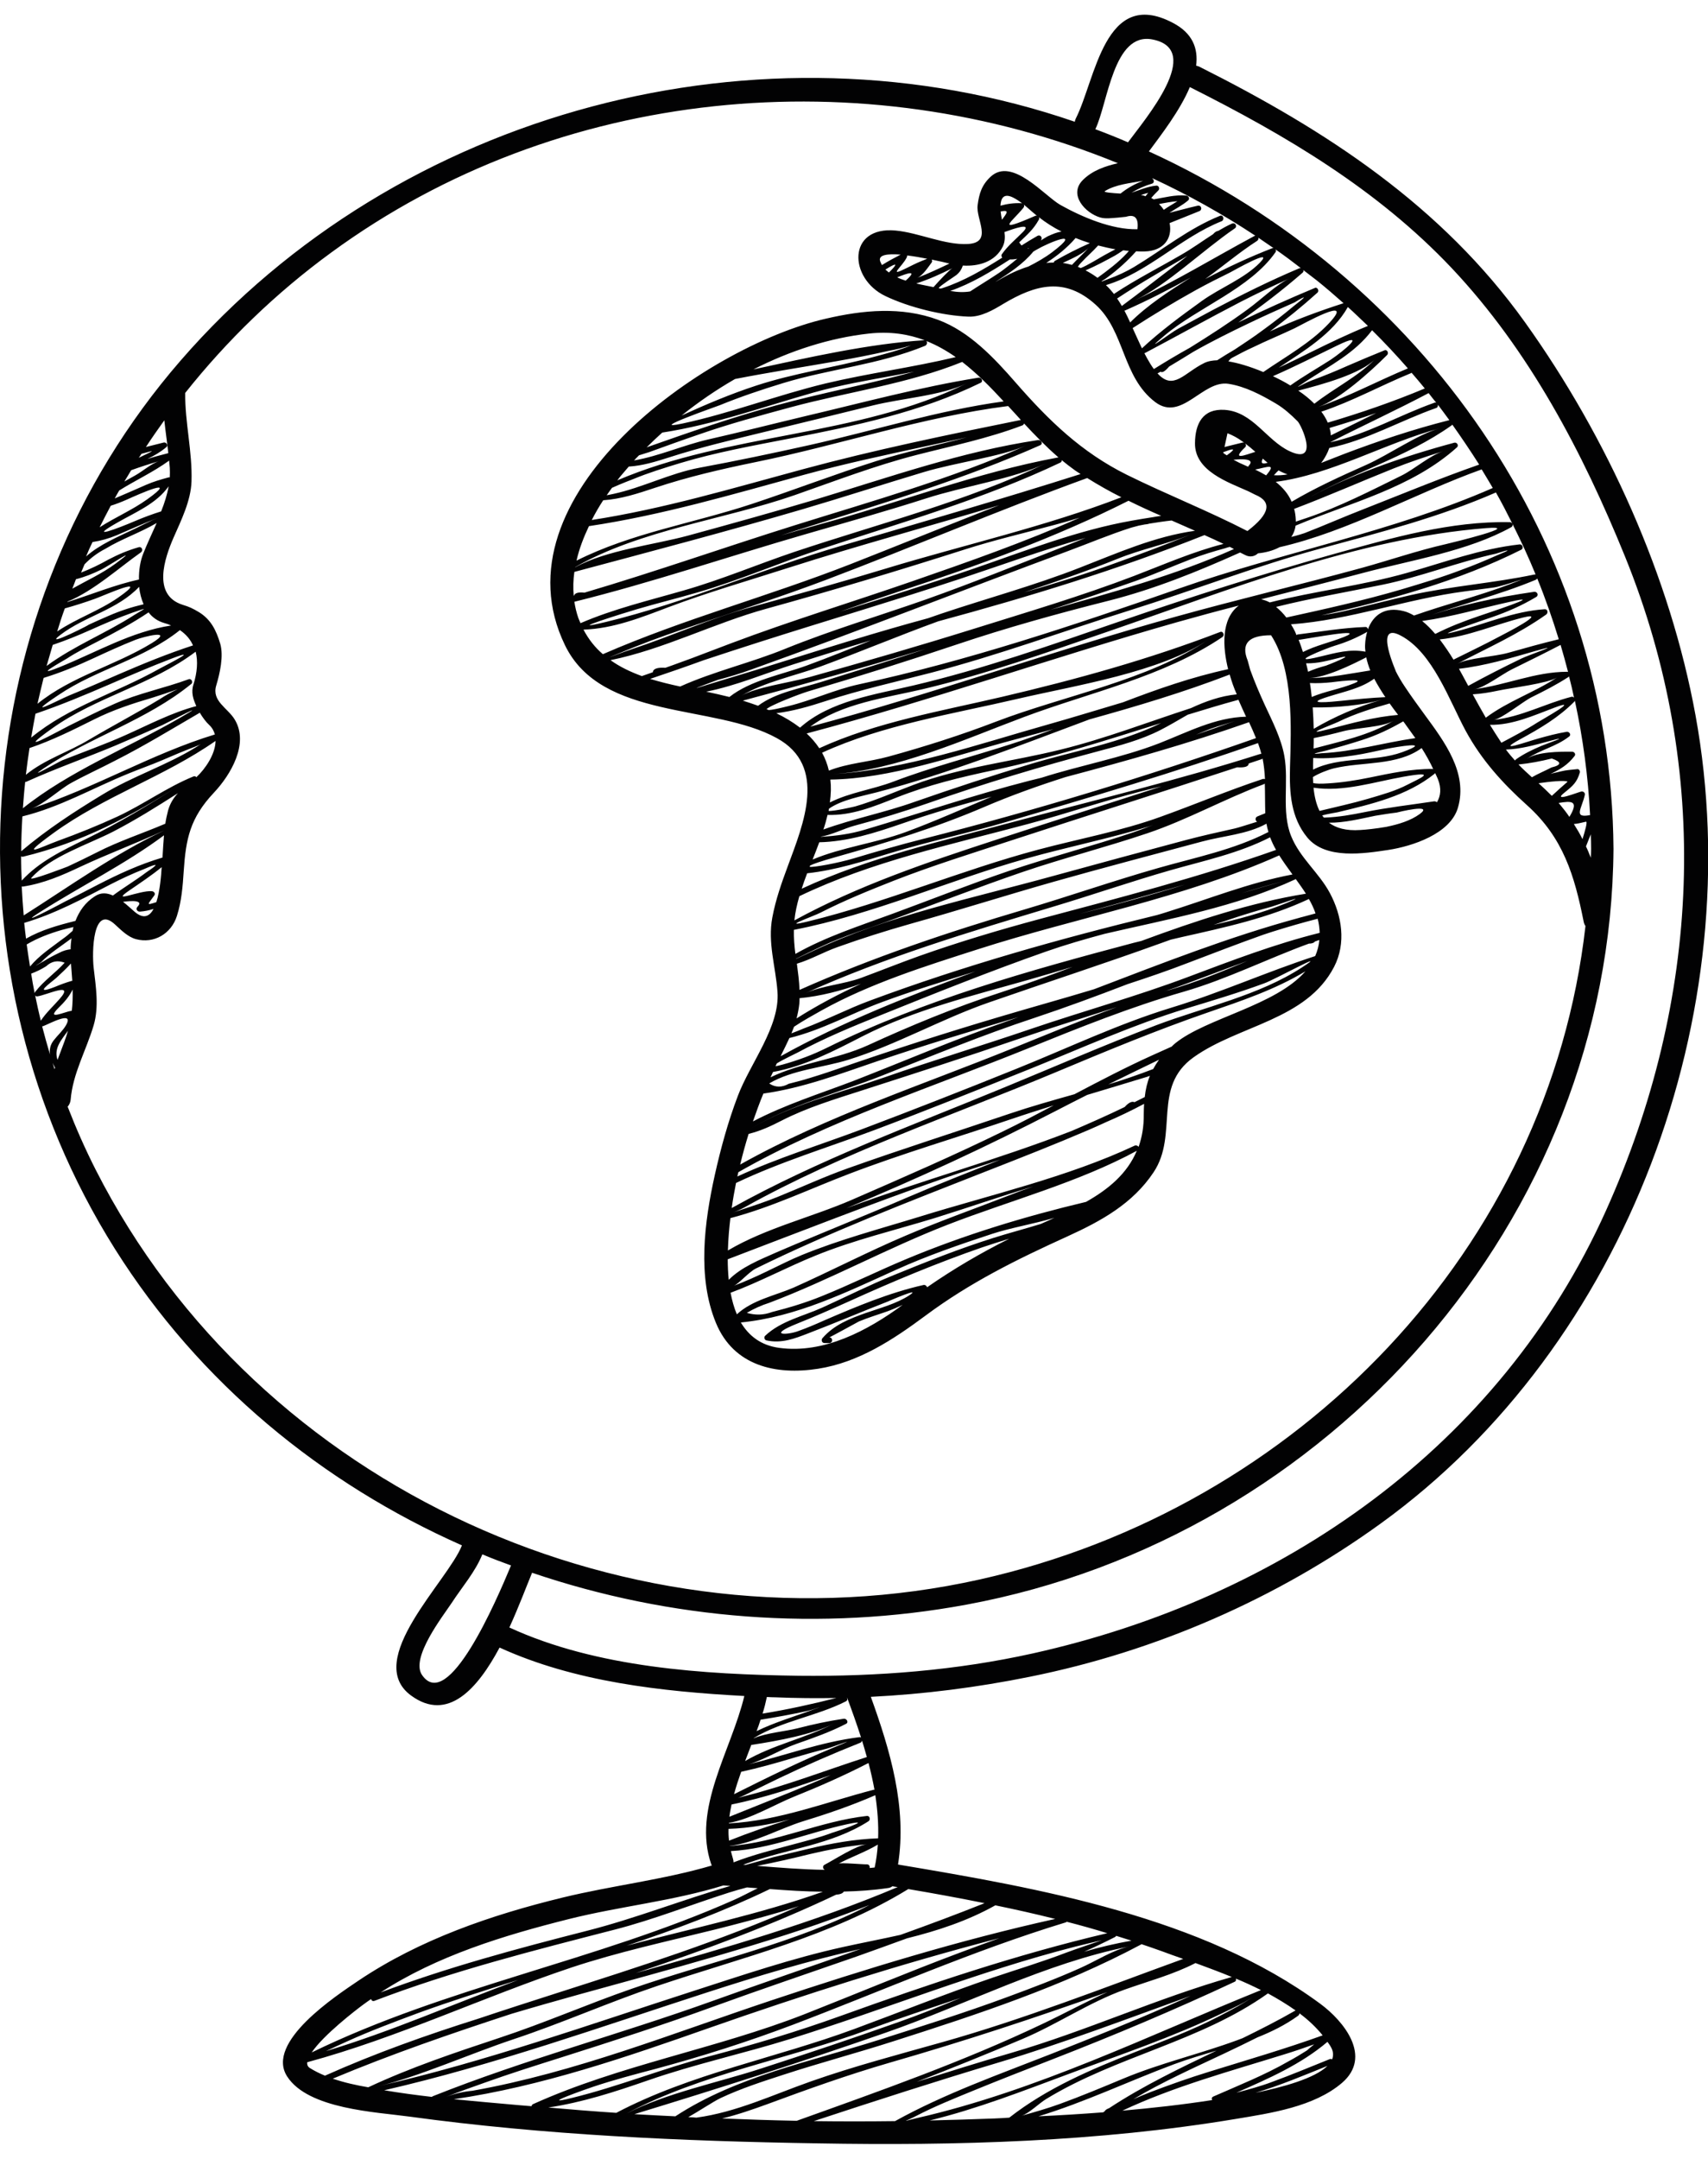 <svg xmlns="http://www.w3.org/2000/svg" xmlns:xlink="http://www.w3.org/1999/xlink" id="Calque_1" x="0px" y="0px" viewBox="0 0 103.01 130.15" style="enable-background:new 0 0 103.01 130.15;" xml:space="preserve">
<style type="text/css">
	.st0{fill:#020203;}
</style>
<path class="st0" d="M74.52,127.75c2.11-0.35,4.72-0.73,6.41-2.17c1.85-1.58,0.13-3.72-1.31-4.78c-7.13-5.25-16.96-6.96-25.46-8.39  c0.55-3.43-0.47-6.88-1.64-10.11c3.22-0.16,6.43-0.57,9.59-1.21c7.61-1.53,14.91-4.71,21.19-9.26  c14.87-10.76,22.22-30.79,18.96-48.69c-1.53-8.39-5.33-16.78-10.28-23.7c-5.04-7.05-12-11.58-19.63-15.41  c-0.07-0.04-0.14-0.05-0.21-0.07c0.13-1.03-0.2-1.96-1.42-2.59c-4.11-2.15-4.64,3.42-5.84,5.78c-0.03,0.06-0.05,0.13-0.06,0.19  c-18.93-6.51-40.8-0.72-53.92,14.39C-2.07,36.67-3.56,58.63,6.94,75.31c5.09,8.08,12.48,14.12,20.92,17.86  c-0.85,2.16-5.98,6.92-3.07,9.05c2.22,1.63,4.02-0.42,5.34-2.89c4.53,2.07,9.76,2.65,14.76,2.92c-0.78,3.28-3.16,6.79-1.99,10.16  c0.01,0.02,0.02,0.04,0.03,0.06c-2.92,0.86-6.03,1.21-8.99,1.93c-4.31,1.05-8.61,2.52-12.32,5.01c-1.33,0.9-5.64,3.71-4.3,5.78  c1.27,1.97,5.36,2.14,7.39,2.42c8.11,1.11,16.42,1.48,24.59,1.61C57.67,129.37,66.24,129.13,74.52,127.75z M59.98,127.72  c-1.3,0.05-2.61,0.09-3.91,0.12c2.87-0.7,5.63-1.78,8.4-2.81c3.13-1.17,6.19-2.19,9.21-3.64c0.75-0.36,1.43-0.66,2.11-1.15  c-0.72,0.51-1.51,0.93-2.29,1.33c-1.61,0.84-3.32,1.47-5,2.13c-2.69,1.06-5.34,2.18-7.63,3.97  C60.57,127.69,60.28,127.71,59.98,127.72z M66.62,127.29c-0.03,0.02-0.06,0.04-0.09,0.06c-1.3,0.1-2.6,0.18-3.9,0.24  c2.8-0.85,5.44-2.12,8.18-3.14c0.86-0.32,1.72-0.57,2.56-0.82c-2.21,1.06-4.43,2.12-6.48,3.47  C66.75,127.15,66.66,127.21,66.62,127.29z M73.17,126.4c-0.1,0.05-0.11,0.14-0.06,0.21c-1.8,0.28-3.61,0.48-5.42,0.64  c3.11-1.46,6.44-2.36,9.72-3.38c0.62-0.19,1.24-0.4,1.85-0.62c-0.13,0.1-0.27,0.22-0.44,0.37c-0.36,0.23-0.73,0.45-1.1,0.65  C76.26,125.11,74.69,125.73,73.17,126.4z M75.72,126.17c1.48-0.44,2.9-1.04,4.34-1.62C79.29,125.31,77.34,125.84,75.72,126.17z   M80.26,123.4c0.16,0.27,0.17,0.52,0.08,0.76c-0.04-0.03-0.08-0.04-0.14-0.02c-1.16,0.47-2.32,0.95-3.49,1.38  c-0.69,0.26-1.4,0.45-2.12,0.64c0,0-0.01,0-0.01,0c1.92-0.84,3.88-1.7,5.48-3.06C80.12,123.19,80.2,123.29,80.26,123.4z   M78.37,121.38c0.54,0.4,1.01,0.85,1.4,1.33c-2.25,0.81-4.55,1.48-6.84,2.19c-1.2,0.37-2.39,0.79-3.57,1.24  c-0.34,0.13-0.68,0.28-1.01,0.42c1.75-1.04,3.63-1.88,5.45-2.74c0.68-0.32,1.36-0.65,2.04-0.99c0.85-0.34,1.67-0.74,2.46-1.31  C78.35,121.47,78.37,121.43,78.37,121.38z M78.14,121.21c0,0-0.01,0-0.01,0c-1.04,0.6-2.11,1.14-3.19,1.67  c-0.11,0.04-0.22,0.08-0.32,0.12c-2.28,0.84-4.6,1.37-6.86,2.31c-1.27,0.53-2.54,1.06-3.83,1.53c-0.77,0.28-1.55,0.5-2.33,0.72  c0.43-0.12,1.09-0.77,1.49-1.01c4.24-2.59,9.29-3.46,13.38-6.37C77.05,120.5,77.62,120.84,78.14,121.21z M74.54,119.29  c0.51,0.21,1.01,0.44,1.51,0.69c-6.81,2.75-13.51,6.06-20.72,7.71c-0.35,0.08-0.56,0.14-0.67,0.17c-0.01,0-0.02,0-0.03,0  c0.09-0.04,0.31-0.13,0.62-0.29c1.1-0.57,2.26-1.04,3.41-1.51c1.61-0.66,3.23-1.29,4.85-1.92c3.7-1.44,7.36-2.98,10.95-4.66  C74.55,119.44,74.56,119.36,74.54,119.29z M74.29,119.19c-4.5,1.28-8.76,3.25-13.25,4.56c-1.93,0.56-3.84,1.16-5.75,1.76  c2.14-0.83,4.27-1.69,6.37-2.58c2.09-0.88,4.04-2.22,6.17-2.98c1.46-0.52,2.91-0.9,4.27-1.6C72.8,118.61,73.54,118.88,74.29,119.19z   M67.32,116.71c0.31,0.1,0.61,0.19,0.92,0.29c-0.96,0.17-1.91,0.39-2.86,0.67c0.63-0.28,1.26-0.58,1.87-0.89  C67.28,116.76,67.3,116.74,67.32,116.71z M64.33,115.86c0.82,0.21,1.64,0.44,2.45,0.69c-5.49,1.29-10.78,3.08-16.09,4.99  c-2.58,0.93-5.21,1.72-7.87,2.42c-2.81,0.73-5.5,1.83-8.32,2.52c-2.19,0.54,0.9-0.55,1.3-0.68c1.23-0.41,2.49-0.74,3.74-1.07  c2.82-0.76,5.55-1.63,8.28-2.66c5.48-2.08,10.83-4.46,16.45-6.17C64.3,115.89,64.32,115.88,64.33,115.86z M53.82,113.72  c0.11,0.02,0.21,0.04,0.32,0.05c-5.12,2.16-10.45,3.69-15.79,5.18c4.1-1.37,8.16-2.86,12.07-4.72c0.25-0.02,0.41-0.08,0.47-0.19  c0.88-0.02,1.76-0.08,2.65-0.21C53.65,113.82,53.75,113.78,53.82,113.72z M52.29,112.4c-0.25,0.01-1.58-0.12-1.72-0.04  c0.79-0.42,1.6-0.69,2.37-1.15c-0.03,0.46-0.09,0.92-0.19,1.38c-0.1,0.01-0.2,0.02-0.3,0.03C52.47,112.52,52.42,112.4,52.29,112.4z   M49.72,112.43c-0.12,0.06-0.1,0.26,0.03,0.3c-1.36-0.02-2.72-0.13-4.09-0.24c1.07-0.2,2.13-0.45,3.19-0.71  c1.14-0.27,2.27-0.48,3.43-0.59C51.65,111.25,50.37,112.09,49.72,112.43z M49.63,114.05c-3.86,1.37-7.87,2.2-11.83,3.25  c2.94-0.98,5.83-2.06,8.63-3.41C47.5,113.97,48.56,114.04,49.63,114.05z M52.96,110.83c-1.43,0.05-2.8,0.3-4.19,0.63  c-0.7,0.16-1.4,0.34-2.1,0.5c-0.17,0.04-1.15,0.33-1.69,0.47c-0.05,0-0.11-0.01-0.16-0.01c0.06-0.02,0.14-0.05,0.23-0.08  c2.46-0.89,5.09-1.11,7.33-2.54c0.13-0.08,0.09-0.33-0.09-0.32c-2.82,0.31-5.44,1.61-8.27,1.81c0,0,0-0.01,0-0.01  c1.39-0.14,3.05-1.05,4.36-1.46c1.5-0.46,2.97-0.96,4.41-1.59C52.92,109.09,52.99,109.96,52.96,110.83z M44.24,112.28  c0-0.07-0.01-0.15-0.04-0.24c-0.05-0.15-0.08-0.3-0.12-0.44c2.41-0.13,4.71-1.13,7.06-1.63c1.8-0.38-1.02,0.56-0.94,0.52  c-0.76,0.29-1.56,0.49-2.34,0.7C46.64,111.52,45.42,111.82,44.24,112.28z M69.51,2.38c3.13,0.62-0.45,4.8-1.48,6.2  c-0.65-0.28-1.3-0.54-1.97-0.79C66.82,6.23,67.14,1.91,69.51,2.38z M69.49,10.76c0.01,0,0.01-0.01,0.02-0.01  c2.14,0.99,4.21,2.15,6.2,3.46c-0.02,0-0.04,0.01-0.06,0.02c-2.4,1.29-4.73,2.71-7.19,3.87c1.89-0.89,4.05-2.99,6.01-4.33  c0.18-0.12,0.03-0.38-0.17-0.29c-0.29,0.13-0.56,0.28-0.83,0.44c-0.1,0.01-0.21,0.08-0.31,0.2c-0.64,0.41-1.25,0.86-1.92,1.24  c-1.34,0.78-2.71,1.47-4.01,2.33c-0.02,0.01-0.03,0.03-0.04,0.04c-0.15-0.19-0.31-0.37-0.49-0.54c2.55-0.77,4.49-2.86,6.97-3.85  c0.2-0.08,0.11-0.41-0.09-0.33c-1.89,0.76-3.46,2.05-5.19,3.09c-0.49,0.29-1.01,0.53-1.55,0.72c-0.18,0.07-0.3,0.12-0.38,0.15  c-0.01-0.01-0.02-0.01-0.02-0.02c0.1-0.06,0.24-0.14,0.39-0.26c0.62-0.46,1.18-0.97,1.69-1.54c0.17,0.01,0.35,0.02,0.52,0.01  c1.09-0.03,1.69-0.74,1.5-1.71c0.6-0.24,1.19-0.48,1.79-0.72c0.2-0.08,0.13-0.37-0.09-0.33c-0.58,0.13-1.14,0.29-1.71,0.43  c0.37-0.25,0.78-0.45,1.13-0.75c0.12-0.11,0.01-0.28-0.12-0.29c-0.68-0.06-1.31,0.12-1.96,0.23c-0.05-0.03-0.1-0.06-0.15-0.08  c0.13-0.16,0.28-0.31,0.43-0.46c0.1-0.1,0.03-0.3-0.12-0.29c-0.53,0.05-1.01,0.27-1.5,0.43c0.39-0.24,0.8-0.42,1.24-0.55  C69.63,11.03,69.61,10.82,69.49,10.76z M75.89,14.33c0.31,0.21,0.61,0.42,0.92,0.63c-0.02,0-0.04-0.01-0.07,0  c-1.39,0.54-2.74,1.17-4.05,1.86c1.05-0.75,2.04-1.6,3.13-2.3C75.89,14.47,75.91,14.39,75.89,14.33z M76.93,15.04  c0.52,0.36,1.03,0.74,1.53,1.13c-0.03-0.01-0.07-0.01-0.11,0.01c-1.76,0.74-3.46,1.59-5.15,2.48c-0.72,0.38-1.44,0.78-2.15,1.16  c-0.45,0.24-2.29,1.65-0.83,0.42c2.04-1.72,5.17-2.83,6.71-5.04C76.97,15.16,76.95,15.09,76.93,15.04z M78.6,16.28  c0.27,0.21,0.55,0.42,0.82,0.63c0.55,0.44,1.08,0.9,1.61,1.37c-1.46,0.47-2.98,1.03-4.44,1.7c0.99-0.73,1.95-1.51,2.87-2.34  c0.12-0.11-0.01-0.35-0.16-0.28c-1.56,0.65-3.1,1.34-4.62,2.08c1.34-0.93,2.64-1.92,3.88-3C78.62,16.39,78.62,16.33,78.6,16.28z   M95.94,50.3c0.01,0.29,0.02,0.59,0.02,0.88c0,0.18-0.01,0.36-0.02,0.53c-0.09-0.23-0.18-0.46-0.29-0.68  C95.72,50.85,95.83,50.58,95.94,50.3z M95.44,50.59c-0.15-0.31-0.33-0.61-0.52-0.91c0.26-0.03,0.31-0.04,0.73-0.14  C95.76,49.52,95.59,50.11,95.44,50.59z M95.58,47.93c0.03-0.13-0.08-0.23-0.21-0.21c-0.17,0.03-1.81,0.69-1.01,0.06  c0.51-0.41,0.74-0.61,0.92-1.2c0.03-0.1-0.05-0.23-0.16-0.21c-0.87,0.09-0.6,0.05-1.47,0.25c-0.04,0.01-0.08,0.02-0.14,0.04  c0.59-0.28,1.04-0.54,1.46-1.09c0.08-0.11-0.03-0.25-0.15-0.25c-0.77-0.01-2.1,0-2.74,0.43c0.81-0.55,1.77-0.73,2.56-1.35  c0.15-0.12-0.02-0.31-0.16-0.28c-0.59,0.1-1.15,0.25-1.72,0.41c-0.56,0.15-2.67,0.91-1.08,0.04c1.18-0.64,2.32-1.31,3.27-2.27  c0.02-0.02,0.02-0.04,0.03-0.06c0.49,2.26,0.8,4.57,0.92,6.9C94.86,49.34,95.4,48.75,95.58,47.93z M94.65,49.25  c-0.16-0.24-0.34-0.47-0.53-0.7c-0.04-0.05-0.08-0.09-0.12-0.14C94.78,48.28,95.25,48.26,94.65,49.25z M93.59,47.98  c-0.26-0.26-0.53-0.52-0.8-0.76c0.62-0.09,1.62-0.2,1.75-0.09C94.34,47.3,93.88,47.71,93.59,47.98z M92.39,46.86  c-0.28-0.25-0.55-0.5-0.81-0.77c0.69-0.07,1.32-0.19,2.01-0.36c0.6,0.21,0.6,0.39-0.02,0.54C93.17,46.48,92.77,46.64,92.39,46.86z   M91.43,45.78c-0.03,0.02-0.04,0.05-0.06,0.07c-0.19-0.21-0.37-0.42-0.54-0.65c0,0,0-0.01-0.01-0.01c0.9-0.03,1.73-0.27,2.62-0.51  c1.49-0.41-0.26,0.19-0.46,0.28C92.42,45.2,91.93,45.43,91.43,45.78z M90.55,44.78c-0.24-0.36-0.47-0.72-0.69-1.08  c1.37,0.02,2.62-0.56,3.9-1.04c1.63-0.61-0.67,0.67-1.04,0.9C92.02,44.01,91.28,44.39,90.55,44.78z M94.77,42.01  c-1.59,0.41-3.04,1.22-4.69,1.39c0.48-0.05,1.76-1.1,2.28-1.36c0.77-0.38,1.52-0.76,2.24-1.23c0.01-0.01,0.02-0.02,0.03-0.03  c0.11,0.42,0.21,0.85,0.3,1.28C94.89,42.02,94.84,41.99,94.77,42.01z M89.61,43.27c-0.27-0.47-0.53-0.93-0.79-1.41  c0.51-0.03,1-0.11,1.52-0.22c0.79-0.17,3.01-0.44,3.56-0.79C92.51,41.76,90.95,42.27,89.61,43.27z M94.52,40.5  c-1.94,0-3.7,0.81-5.61,1.05c0.6-0.07,1.69-0.91,2.26-1.19c0.99-0.49,1.97-0.97,2.95-1.48c0.16,0.54,0.31,1.09,0.45,1.63  C94.55,40.51,94.53,40.5,94.52,40.5z M88.55,41.35c-0.11-0.21-0.23-0.42-0.34-0.63c-0.07-0.12-0.14-0.26-0.22-0.4  c1.57-0.18,3.07-0.63,4.6-1.07c1.91-0.54-0.41,0.24-0.85,0.46C90.67,40.23,89.6,40.77,88.55,41.35z M90.95,39.36  c-0.82,0.23-2.39,0.31-3.05,0.65c1.82-0.95,3.67-1.77,5.35-2.96c0.13-0.09,0.1-0.33-0.09-0.32c-1.88,0.12-3.57,0.89-5.38,1.35  c-1.69,0.44,1.85-0.75,2.17-0.86c0.96-0.33,1.83-0.71,2.7-1.23c0.18-0.11,0.05-0.34-0.13-0.31c-2.21,0.32-4.59,0.81-6.69,1.57  c2.25-0.81,4.57-1.37,6.78-2.29c0.05-0.02,0.08-0.05,0.1-0.09c0.49,1.2,0.92,2.43,1.3,3.67C92.98,38.79,91.97,39.07,90.95,39.36z   M82.31,48.96c-0.79,0.16-1.57,0.3-2.38,0.33c-0.04,0-0.06,0-0.09,0c-0.03-0.04-0.07-0.09-0.1-0.13c0.34-0.09,0.88-0.18,0.93-0.19  c2.04-0.49,4.18-0.98,5.85-2.32c0.02-0.01,0.02-0.03,0.03-0.05c0.06,0.13,0.12,0.25,0.17,0.37c0.22,0.56,0.17,1.02-0.06,1.4  c-0.04-0.04-0.09-0.06-0.16-0.06C85.11,48.52,83.69,48.68,82.31,48.96z M85.62,49.08c-0.55,0.4-1.28,0.62-2.01,0.77  c-0.64,0.11-1.21,0.17-1.57,0.19c-0.86,0.06-1.47-0.12-1.89-0.44c0.93,0.01,1.87-0.23,2.8-0.42c0.43-0.07,0.85-0.14,1.28-0.19  C84.25,48.98,86.54,48.41,85.62,49.08z M79.58,48.89c-0.2-0.41-0.31-0.89-0.36-1.4c1.8,0.27,3.66-0.35,5.42-0.66  c2.19-0.39,0.93,0.12,0.26,0.47c-0.74,0.39-1.59,0.62-2.4,0.86C81.54,48.44,80.56,48.65,79.58,48.89z M86.4,46.36  c-1.3-0.01-2.54,0.26-3.81,0.52c-0.83,0.17-1.66,0.3-2.51,0.35c-0.43,0.03-0.71,0.02-0.88-0.02c-0.01-0.12-0.01-0.24-0.02-0.36  c0.32-0.21,0.93-0.45,1.28-0.53c1.73-0.41,3.8-0.14,5.28-1.22c0.26,0.41,0.5,0.84,0.7,1.27C86.44,46.37,86.42,46.36,86.4,46.36z   M80.5,38.93c0.7-0.21,1.3-0.47,1.93-0.82c0.02-0.01,0.02-0.02,0.03-0.04c-0.07,0.24-0.12,0.51-0.13,0.79  c-0.01,0.14,0,0.29,0.02,0.43c-0.95-0.18-1.78,0.07-2.71,0.29C77.39,40.13,79.99,39.08,80.5,38.93z M78.58,39.31  c-0.08-0.25-0.16-0.5-0.26-0.73c0.65-0.09,4.17-0.76,2.74-0.18C80.2,38.74,79.37,38.91,78.58,39.31z M80.85,39.64  c0.98-0.24-0.83,0.48-0.88,0.49c-0.38,0.1-0.73,0.22-1.08,0.37c-0.03-0.17-0.08-0.34-0.12-0.51C79.47,40.01,80.12,39.82,80.85,39.64  z M82.4,39.63c0.05,0.26,0.14,0.53,0.24,0.79c-1.23,0.19-2.45,0.45-3.69,0.46C79.92,40.86,81.49,40.1,82.4,39.63z M80.34,41.13  c-0.09,0.01,2.22-0.3,1.34,0.06c-0.85,0.35-1.74,0.48-2.57,0.83c-0.03-0.28-0.06-0.56-0.11-0.84C79.44,41.2,79.87,41.18,80.34,41.13  z M79.23,44.5c0.6-0.12,1.2-0.26,1.8-0.42c0.78-0.2,2.37-0.24,3.01-0.62c-1.44,0.86-3.19,1.24-4.82,1.67c0-0.12,0.01-0.25,0.01-0.37  C79.23,44.67,79.23,44.58,79.23,44.5z M79.23,43.94c-0.01-0.42-0.03-0.85-0.06-1.29c1.41,0.02,2.94-0.12,4.15-0.46  C81.88,42.6,80.51,43.19,79.23,43.94z M79.2,45.7c0.83,0.05,1.63-0.03,2.47-0.16c0.67-0.1,1.33-0.26,2-0.4  c0.45-0.09,2.89-0.52,0.89,0.21c-1.69,0.61-3.76,0.24-5.37,1.05C79.19,46.17,79.19,45.93,79.2,45.7z M79.72,45.41  c-0.65,0.08-0.56,0.03,0.27-0.16c0.72-0.2,1.43-0.4,2.14-0.63c0.89-0.28,1.7-0.67,2.5-1.13c0.07,0.09,0.13,0.17,0.19,0.26  c0.18,0.25,0.36,0.5,0.54,0.75C83.47,44.77,81.63,45.32,79.72,45.41z M80.18,43.95c-1.84,0.48,0.1-0.23,0.53-0.43  c0.98-0.48,2.04-0.81,3.1-1.11c0.17,0.24,0.34,0.47,0.51,0.69C82.91,43.22,81.56,43.59,80.18,43.95z M80.91,42.25  c-0.59,0.06-2.41,0.25-0.8-0.25c1.01-0.32,1.94-0.49,2.77-1.08c0.2,0.38,0.43,0.75,0.67,1.11C82.66,42.07,81.79,42.16,80.91,42.25z   M82.5,37.94c-0.01-0.08-0.07-0.15-0.16-0.14c-1.37,0.05-2.69,0.28-4.06,0.45c-0.04,0-0.07,0.02-0.09,0.04  c-0.03-0.06-0.05-0.14-0.08-0.2c-0.07-0.15-0.16-0.3-0.25-0.45c3.57-0.26,6.97-1.53,10.51-1.99c0.58-0.08,1.14-0.15,1.72-0.23  c0.6-0.08,2.77-0.88,0.95-0.19c-1.89,0.71-3.86,1.21-5.76,1.88c-0.21-0.12-0.42-0.22-0.64-0.27C83.53,36.56,82.82,37.07,82.5,37.94z   M87.66,39.77c-0.24-0.4-0.53-0.82-0.83-1.22c1.74-0.18,3.34-0.9,5.03-1.32c1.59-0.4-1.13,0.99-1.38,1.12  C89.55,38.85,88.6,39.3,87.66,39.77z M86.56,38.22c-0.25-0.29-0.51-0.56-0.79-0.78c1.8-0.25,3.53-0.77,5.31-1.16  c2.34-0.53-1.48,0.72-1.91,0.87C88.26,37.46,87.41,37.79,86.56,38.22z M92.52,34.64c-2.47,0.52-4.99,0.69-7.45,1.24  c-1.35,0.31-2.68,0.66-4.03,0.97c-0.45,0.1-0.9,0.18-1.35,0.25c4.14-0.94,8.25-2.05,12.06-3.96c0.15-0.07,0.08-0.33-0.09-0.32  c-2.35,0.26-4.55,1.08-6.81,1.72c-2.72,0.77-5.54,1.09-8.27,1.78c-0.17-0.09-0.34-0.15-0.52-0.19c2.05-0.53,4.11-1.05,6.15-1.59  c2.88-0.77,6.32-1.3,8.94-2.76c0.07-0.04,0.09-0.12,0.07-0.19c0.5,1,0.97,2.01,1.39,3.04C92.58,34.64,92.55,34.64,92.52,34.64z   M77.58,37.23c-0.18-0.24-0.39-0.45-0.62-0.64c2.13-0.53,4.29-0.9,6.43-1.34c2.32-0.48,4.52-1.36,6.83-1.87  c0.92-0.3,0.93-0.25,0.02,0.12c-0.68,0.3-1.37,0.59-2.06,0.84c-1.2,0.46-2.44,0.83-3.68,1.2C82.22,36.21,79.9,36.72,77.58,37.23z   M59.89,74.64c-2.03,0.64-4.02,1.43-6,2.24c-1.45,0.59-2.86,1.3-4.29,1.95c-1.15,0.52-2.51,0.81-3.45,1.7  c-0.09,0.08-0.05,0.25,0.07,0.28c0.91,0.2,1.69-0.1,2.54-0.43c1.62-0.62,3.21-1.3,4.83-1.93c-0.11,0.04,2.11-0.92,1.24-0.35  c-0.77,0.5-1.73,0.75-2.59,1.05c-0.99,0.35-1.94,0.72-2.64,1.53c-0.09,0.11-0.03,0.29,0.12,0.29c0.1,0,0.2,0,0.3,0  c0.22,0,0.22-0.34,0-0.34c0.02,0,1.75-0.94,1.78-0.96c0.53-0.22,1.08-0.39,1.63-0.58c0.35-0.12,0.68-0.27,1.01-0.42  c-2.11,1.55-4.75,2.96-7.45,2.59c-1.11-0.15-1.83-0.73-2.31-1.53c3.34-0.33,6.34-1.81,9.37-3.18c1.88-0.85,3.83-1.52,5.78-2.16  c1.12-0.37,2.52-0.6,3.76-0.97c-0.27,0.13-0.55,0.25-0.82,0.37C61.8,74.09,60.8,74.35,59.89,74.64z M60.87,74.68  c-1.74,0.87-3.36,1.82-4.96,2.93c-0.02-0.09-0.12-0.16-0.21-0.14c-2.05,0.46-4.08,1.31-6,2.14c-0.51,0.23-1.03,0.45-1.56,0.64  c-0.63,0.24-1.94,0.3-0.04-0.46c1.05-0.42,2.07-0.87,3.1-1.33c2.64-1.2,5.3-2.31,8.04-3.26C59.77,75.02,60.32,74.85,60.87,74.68z   M54.63,75.92c-1.7,0.71-3.35,1.53-5.06,2.22c-0.98,0.4-1.98,0.7-3.01,0.96c-0.5,0.19-1.01,0.2-1.52,0.05  c0.43-0.25,0.89-0.46,1.37-0.61c3.66-1.39,7.1-3.29,10.76-4.71c3.74-1.45,7.87-2.54,11.39-4.45c-0.58,1.38-1.71,2.32-3.06,3.08  C61.8,73.34,58.14,74.45,54.63,75.92z M44.44,79.24c-0.17-0.4-0.29-0.84-0.38-1.3c1.75-0.65,3.39-1.54,5.12-2.24  c2.3-0.94,4.8-1.53,7.18-2.26c2-0.62,3.96-1.31,5.97-1.91c-0.42,0.14-0.84,0.29-1.24,0.45c-2.16,0.84-4.35,1.61-6.48,2.52  c-2.28,0.97-4.49,2.12-6.75,3.13C46.74,78.11,45.36,78.38,44.44,79.24z M68.43,69.07c-4.04,1.9-8.7,2.96-12.96,4.28  c-2.37,0.73-4.8,1.37-7.1,2.31c-0.71,0.29-1.41,0.65-2.1,0.98c-0.66,0.32-1.33,0.62-2.02,0.88c0.31-0.12,0.91-0.83,1.33-1.04  c4.47-2.2,9.26-4.04,13.89-5.86c2.07-0.81,4.14-1.62,6.19-2.5c0.35-0.15,0.7-0.31,1.05-0.47c0.77-0.33,1.54-0.7,2.29-1.1  c-0.01,0.2-0.02,0.41-0.02,0.63c0.01,0.74-0.11,1.39-0.31,1.96C68.62,69.08,68.53,69.03,68.43,69.07z M43.95,77.16  c-0.04-0.41-0.06-0.83-0.06-1.24c4.33-1.65,8.64-3.34,13.01-4.87c1.14-0.4,2.28-0.76,3.42-1.13c-1.86,0.74-3.73,1.47-5.57,2.26  c-2.64,1.14-5.32,2.2-7.96,3.34C45.8,75.96,44.71,76.39,43.95,77.16z M68.42,66.45c-0.15-0.07-0.35,0.02-0.59,0.29  c-1.05,0.51-2.12,0.98-3.19,1.44c-4.46,1.73-9.1,3-13.59,4.66c4.27-1.77,8.5-3.73,12.6-5.85c0.64-0.33,1.28-0.66,1.92-0.98  c1.2-0.36,2.4-0.72,3.61-1.09c0.06-0.02,0.11-0.04,0.17-0.06c-0.16,0.39-0.26,0.82-0.31,1.28C68.83,66.25,68.63,66.34,68.42,66.45z   M43.9,75.39c0.02-0.71,0.08-1.38,0.15-1.95c2.48-0.65,4.8-1.77,7.19-2.68c3.19-1.22,6.51-2.19,9.75-3.29  c0.85-0.29,1.71-0.56,2.56-0.83c-1.02,0.54-2.03,1.07-3.06,1.57c-2.98,1.46-6.05,2.79-9.1,4.12C48.95,73.39,46.2,74.03,43.9,75.39z   M66.84,65.38c1.02-0.5,2.04-1,3.06-1.49c-0.13,0.18-0.25,0.37-0.35,0.56C68.67,64.79,67.76,65.1,66.84,65.38z M69.48,63.63  c-1.59,0.72-3.14,1.53-4.68,2.34c-1.31,0.37-2.63,0.74-3.9,1.17c-3.25,1.1-6.52,2.14-9.75,3.29c-1.44,0.51-2.84,1.16-4.25,1.73  c-0.7,0.28-1.41,0.52-2.12,0.75c-0.37,0.12-0.56,0.18-0.63,0.21c0.12-0.04,0.49-0.18,0.77-0.34c5.94-3.31,12.48-5.51,18.74-8.13  c3.03-1.27,6.06-2.53,9.16-3.6c2.06-0.71,4.06-1.38,5.91-2.49c-1.8,2.07-5.97,2.82-7.84,4.33c-0.09,0.07-0.16,0.14-0.23,0.21  C70.25,63.28,69.87,63.46,69.48,63.63z M78.53,58.32c-2.6,1.7-5.92,2.4-8.8,3.49c-3.1,1.18-6.15,2.51-9.21,3.77  c-5.53,2.28-11.15,4.34-16.39,7.25c0.07-0.5,0.16-1.01,0.26-1.51c2.69-1.28,5.55-2.14,8.35-3.19c3.16-1.19,6.3-2.45,9.44-3.71  c3.1-1.25,6.14-2.63,9.34-3.61c1.58-0.48,3.16-0.95,4.71-1.52C76.83,59.09,80.32,57.16,78.53,58.32z M70.65,60.75  c-3.21,0.98-6.25,2.44-9.36,3.69c-3.1,1.25-6.23,2.48-9.36,3.66c-2.5,0.94-5.04,1.71-7.46,2.83c0.02-0.09,0.04-0.18,0.06-0.26  c5.49-3.13,11.68-5.12,17.51-7.48c3.09-1.25,6.17-2.49,9.38-3.41c2.58-0.75,5-1.97,7.52-2.89c0.19,0,0.31-0.05,0.37-0.13  c0.09-0.03,0.17-0.06,0.26-0.09c-0.03,0.35-0.12,0.67-0.25,0.97C76.4,58.59,73.6,59.85,70.65,60.75z M44.64,70.21  c0.15-0.62,0.32-1.24,0.51-1.85c0.7-0.17,1.31-0.45,1.99-0.8c1.54-0.79,3.21-1.29,4.85-1.82c3.16-1.02,6.32-2.03,9.46-3.11  c1.96-0.67,3.93-1.28,5.9-1.91c-2.09,0.76-4.14,1.62-6.2,2.45C55.66,65.4,49.84,67.29,44.64,70.21z M70.19,59.78  c0.27-0.09,0.53-0.18,0.8-0.27c1.41-0.51,2.82-1.06,4.23-1.57c-1.54,0.64-3.08,1.28-4.69,1.74C70.41,59.71,70.3,59.74,70.19,59.78z   M71.65,58.9c-3.11,1.17-6.33,2.06-9.47,3.13c-2.93,1-5.91,1.9-8.83,2.92c-2.68,0.93-5.62,1.63-8.09,3.1v0  c2.43-1.45,5.27-2.15,7.88-3.18c3.07-1.21,6.11-2.47,9.24-3.5c1.89-0.63,3.76-1.32,5.63-2.04c1.22-0.4,2.43-0.81,3.64-1.28  c1.5-0.57,3-1.15,4.52-1.69c0.2-0.07,0.4-0.13,0.61-0.2c0.89-0.28,1.79-0.54,2.69-0.77c0.07,0.27,0.11,0.56,0.12,0.85  C76.86,56.92,74.26,57.92,71.65,58.9z M45.41,67.61c0.2-0.57,0.4-1.13,0.63-1.68c2.36-0.33,4.58-1.17,6.84-1.94  c2.83-0.96,5.69-1.83,8.55-2.67c-0.23,0.08-0.47,0.17-0.7,0.25c-3.12,1.08-6.16,2.39-9.24,3.59C49.42,65.95,47.36,66.59,45.41,67.61  z M78.56,55.28c-0.07,0.02-0.14,0.03-0.22,0.06c-4.18,1.13-8.27,2.74-12.36,4.3c-1.88,0.57-3.77,1.09-5.65,1.65  c-3.31,0.98-6.6,2.04-9.86,3.17c-0.72,0.25-1.44,0.48-2.17,0.69c-0.24,0.06-0.49,0.13-0.73,0.19c-0.41,0.23-0.81,0.23-1.18-0.02  c1.38-0.82,3.23-0.95,4.75-1.42c2.91-0.9,5.65-2.48,8.55-3.48c3.42-1.19,6.87-2.31,10.28-3.54c0.21-0.08,0.43-0.15,0.64-0.23  c0.21-0.05,0.43-0.1,0.64-0.15c2.63-0.59,5.24-1.15,7.69-2.3c0.16,0.28,0.3,0.57,0.4,0.87C79.09,55.14,78.83,55.21,78.56,55.28z   M46.47,64.95c0.05-0.11,0.1-0.22,0.15-0.32c1.94-0.36,3.64-1.25,5.41-2.16c3.14-1.6,6.67-2.45,10.04-3.41  c0.87-0.25,1.75-0.51,2.62-0.77c-1.45,0.55-2.89,1.07-4.33,1.54c-2.74,0.89-5.41,1.99-8.02,3.19C50.45,63.88,48.3,64.06,46.47,64.95  z M73.19,55.76c0.42-0.14,0.83-0.28,1.25-0.42c0.75-0.25,1.5-0.47,2.26-0.68c0.25-0.07,2.47-0.87,0.85-0.2  C76.16,55.03,74.68,55.42,73.19,55.76z M68.83,56.73c-0.15,0.04-0.3,0.07-0.45,0.11c-6.3,1.67-12.66,3.44-18.51,6.33  c-0.87,0.43-1.73,0.75-2.66,1.01c-0.22,0.06-0.36,0.09-0.44,0.1c0.03-0.06,0.05-0.11,0.08-0.17c0.37-0.23,1.2-0.62,1.25-0.65  c1.61-0.87,3.31-1.57,5-2.25c3.3-1.33,6.62-2.66,9.98-3.84c1.17-0.41,2.35-0.75,3.54-1.07c3.92-0.91,7.92-1.62,11.53-3.3  c0.21,0.29,0.42,0.58,0.61,0.88C75.41,54.42,72.1,55.52,68.83,56.73z M47.08,63.68c0.02-0.03,0.03-0.06,0.04-0.09  c0.16-0.32,0.33-0.66,0.49-1.01c1.95-0.47,3.72-1.48,5.6-2.17c1.84-0.68,3.72-1.26,5.61-1.84C54.82,60.03,50.78,61.62,47.08,63.68z   M74.89,53.85c0.83-0.26,1.66-0.51,2.51-0.71C76.56,53.35,75.72,53.6,74.89,53.85z M70.3,55.01c-0.18,0.06-0.36,0.11-0.53,0.16  c-5.85,1.42-11.64,3.05-17.29,5.15c-1.36,0.5-2.65,1.18-4.02,1.69c-0.12,0.05-0.45,0.19-0.73,0.29c0.05-0.13,0.11-0.27,0.16-0.4  c0.54-0.36,1.12-0.68,1.69-1c2.93-1.62,6.19-2.64,9.37-3.66c6.03-1.94,12.4-3.08,18.2-5.67c0.25,0.39,0.52,0.77,0.8,1.15  C75.31,53.22,72.85,54.22,70.3,55.01z M47.88,56.06c4.78-0.93,9.33-2.98,14.02-4.3c2.45-0.69,4.95-1.19,7.38-1.93  c0.09-0.03,0.17-0.06,0.26-0.09c-0.38,0.15-0.77,0.29-1.16,0.43c-2.5,0.84-5.06,1.5-7.57,2.35c-2.35,0.8-4.67,1.72-7.01,2.58  c-1.98,0.73-3.99,1.37-5.83,2.41C47.91,57.04,47.87,56.55,47.88,56.06z M48.04,61.4c0.08-0.3,0.14-0.61,0.17-0.91  c0.01-0.1,0.01-0.21,0.01-0.31c1.28-0.12,2.5-0.45,3.71-0.87C50.59,59.92,49.29,60.61,48.04,61.4z M65.1,55.1  c1.68-0.45,3.35-0.91,5.03-1.39c0.44-0.13,0.88-0.25,1.33-0.38C69.38,53.98,67.25,54.55,65.1,55.1z M62.73,55.4  c-2.46,0.66-4.9,1.39-7.3,2.24c-1.17,0.42-2.32,0.88-3.48,1.31c-1.06,0.39-2.35,0.47-3.36,0.92c4.84-2.18,9.87-3.68,14.94-5.21  c2.37-0.71,4.7-1.52,7.08-2.2c2.04-0.58,4.09-1.01,5.99-1.98c0.1,0.26,0.22,0.52,0.36,0.76C72.3,52.89,67.5,54.13,62.73,55.4z   M69.86,52.33c-2.71,0.77-5.37,1.7-8.07,2.5c-4.63,1.37-9.16,2.89-13.57,4.85c-0.02-0.53-0.09-1.05-0.16-1.58  c0.84-0.25,1.58-0.69,2.45-1c1.45-0.52,2.91-0.98,4.39-1.4c2.89-0.81,5.76-1.72,8.65-2.54c2.97-0.84,5.95-1.62,8.93-2.42  c1.28-0.35,2.73-0.43,3.9-1.08c0.03,0.17,0.07,0.34,0.12,0.5C74.4,51.24,72.1,51.69,69.86,52.33z M75.84,49.22  c-0.16,0.06-0.14,0.27-0.02,0.32c-0.52,0.16-1.2,0.38-1.36,0.41c-0.98,0.22-1.94,0.43-2.92,0.69c-2.7,0.72-5.4,1.45-8.09,2.19  c-4.71,1.3-9.94,2.38-14.37,4.48c-0.59,0.28-0.92,0.43-1.07,0.5c0,0,0-0.01,0-0.01c0.3-0.15,1.17-0.57,1.47-0.71  c1.41-0.67,2.95-1.13,4.41-1.67c2.58-0.95,5.16-1.95,7.76-2.84c2.49-0.85,5.05-1.5,7.54-2.34c2.41-0.81,4.65-2.07,7.03-2.96  c0.02-0.01,0.04-0.02,0.06-0.04c0.02,0.59,0.01,1.19,0.03,1.79C76.15,49.1,75.99,49.15,75.84,49.22z M76.14,46.97  c-2.08,0.69-4.1,1.54-6.16,2.28c-2.38,0.86-4.91,1.32-7.35,1.97c-4.69,1.25-9.18,3.18-13.89,4.33c-1.81,0.44,0.35-0.32,0.75-0.53  c1.43-0.73,2.93-1.34,4.43-1.93c2.33-0.91,4.72-1.65,7.1-2.43c4.52-1.48,9.07-2.91,13.59-4.4c0.47,0.03,0.7-0.05,0.7-0.23  c0.26-0.09,0.52-0.17,0.78-0.26c0.02-0.01,0.04-0.02,0.06-0.03c0.08,0.41,0.12,0.82,0.14,1.23C76.24,46.96,76.2,46.95,76.14,46.97z   M47.91,55.49c0.05-0.49,0.16-0.98,0.3-1.46c4.37-2.1,9.12-3.1,13.78-4.35c2.32-0.62,4.58-1.4,6.91-1.99  c0.39-0.1,0.77-0.19,1.16-0.28c-3.33,1.07-6.66,2.13-9.99,3.22C55.91,51.99,51.77,53.38,47.91,55.49z M75.99,45.46  c-4.86,1.55-9.91,2.76-14.83,4.08c-4.34,1.17-8.72,2.14-12.81,4.04c0.1-0.31,0.21-0.62,0.33-0.93c1.74-0.19,3.38-0.72,5.06-1.23  c2.3-0.7,4.66-1.19,6.97-1.87c5.05-1.48,10.19-3,15.16-4.75c0.08,0.22,0.15,0.43,0.2,0.65C76.04,45.45,76.02,45.46,75.99,45.46z   M55.7,50.57c-1.42,0.36-2.81,0.76-4.21,1.18c-0.98,0.29-2.41,0.55-2.66,0.51c0.01-0.03,0.02-0.05,0.03-0.08  c0.17-0.09,0.65-0.26,1.62-0.53c3.04-0.86,5.94-1.74,8.86-2.99c1.63-0.7,3.26-1.28,4.92-1.81c3.73-0.99,7.4-2.02,11.07-3.31  c0.15,0.32,0.29,0.64,0.42,0.96C69.2,46.8,62.41,48.87,55.7,50.57z M50.08,47c3.61-0.05,7.46-1.43,10.89-2.35  c0.85-0.23,1.7-0.46,2.56-0.69c-0.85,0.32-1.71,0.63-2.58,0.91c-2.36,0.76-4.75,1.37-7.06,2.25c-1.29,0.49-2.63,0.65-3.84,1.26  C50.12,47.88,50.13,47.42,50.08,47z M49.99,46.46c-0.09-0.39-0.23-0.75-0.41-1.08c3.63-1.67,7.91-2.34,11.76-3.24  c3.61-0.84,8.63-1.6,11.58-3.6c-3.68,2.49-8.74,3.39-12.86,4.97c-2.11,0.81-4.28,1.5-6.46,2.1C52.37,45.95,51.16,46,49.99,46.46z   M49.91,49.13c1.44,0.05,2.79-0.5,4.12-1.03c1.96-0.78,3.89-1.24,5.96-1.68c3.44-0.73,6.73-1.79,10.04-2.83  c-2.47,1.21-5.25,1.68-7.87,2.47c-2.36,0.71-4.7,1.48-7.02,2.29c-1.8,0.64-3.69,1.01-5.48,1.66C49.76,49.72,49.84,49.43,49.91,49.13  z M63.98,45.19c-2.94,0.73-6.05,1.06-8.89,2.13c-1.17,0.44-2.31,0.95-3.52,1.3c-0.04,0.01-1.28,0.3-1.6,0.27  c0.01-0.05,0.02-0.09,0.03-0.14c0.79-0.54,1.95-0.74,2.87-0.98c4.39-1.15,8.6-2.82,12.84-4.4c2.85-0.79,5.69-1.64,8.42-2.69  c0.01,0,0.02-0.01,0.03-0.02c0.06,0.22,0.13,0.42,0.19,0.6c0.07,0.2,0.15,0.4,0.24,0.6c-0.98,0.1-1.88,0.42-2.76,0.83  C69.21,43.54,66.66,44.53,63.98,45.19z M74.07,40.35c-0.01,0-0.02,0-0.03,0c-2.17,0.47-4.25,1.2-6.31,1.99  c-1.49,0.44-2.97,0.9-4.46,1.32c-4.16,1.17-8.72,2.76-13.05,3.01c3.87-0.23,7.97-2.11,11.56-3.45c3.98-1.49,8.38-2.41,11.94-4.81  c0.15-0.1,0.06-0.38-0.13-0.31c-4.29,1.65-8.67,2.86-13.15,3.91c-3.63,0.85-7.61,1.53-11.03,3.1c-0.21-0.32-0.47-0.62-0.76-0.89  c7.51-1.99,14.84-4.58,22.31-6.7c1.24-0.35,2.49-0.69,3.75-1.01C73.63,37.32,73.74,39.04,74.07,40.35z M54.41,49.65  c1.78-0.62,3.58-1.14,5.4-1.62c-1.73,0.72-3.44,1.49-5.2,2.14c-1.83,0.67-3.81,0.9-5.6,1.65c0.14-0.35,0.27-0.69,0.4-1.04  C51.13,50.74,52.76,50.22,54.41,49.65z M72.14,44.29c0.29-0.12,0.58-0.24,0.87-0.35c0.49-0.18,0.99-0.3,1.47-0.47  C73.71,43.75,72.92,44.02,72.14,44.29z M69.89,44.82c-2.28,0.88-4.74,1.32-7.08,2.07c-0.24,0.06-0.49,0.12-0.73,0.18  c-3.36,0.86-6.61,1.97-9.92,2.95c-0.86,0.26-1.75,0.38-2.65,0.43c0,0,0-0.01,0-0.01c0.61-0.09,1.43-0.5,1.99-0.65  c1.53-0.41,2.99-0.85,4.48-1.37c3.38-1.19,6.8-2.21,10.26-3.13c1.28-0.34,2.59-0.68,3.77-1.29c0.51-0.26,1.06-0.59,1.62-0.91  c1.01-0.31,2.03-0.62,3.06-0.9c0.15,0.34,0.3,0.68,0.46,1.02C73.29,43.25,71.61,44.15,69.89,44.82z M70.87,37.19  c-7.38,2.05-14.6,4.64-22,6.62c1.88-1.41,4.58-1.74,6.78-2.26c3.8-0.9,7.51-2.22,11.19-3.48c7.27-2.5,15.06-5.62,22.79-6.23  c2.29-0.18-1.99,0.86-2.41,0.96c-1.72,0.39-3.4,0.97-5.1,1.44C78.38,35.26,74.6,36.15,70.87,37.19z M91.06,31.48  c-3.57-0.07-7.06,0.94-10.47,1.88c-4.39,1.22-8.71,2.61-13.02,4.09c-4.12,1.42-8.25,2.88-12.5,3.88c-2.28,0.54-5.01,0.92-6.82,2.54  c-0.43-0.33-0.91-0.62-1.43-0.87c1.02-0.13,1.99-0.41,3-0.74c2.09-0.68,4.21-1.15,6.33-1.7c4.04-1.05,7.99-2.51,11.98-3.76  c3.86-1.21,7.6-2.67,11.52-3.73c3.58-0.97,7.16-1.89,10.57-3.38c0.35,0.62,0.68,1.26,1,1.9C91.19,31.54,91.14,31.48,91.06,31.48z   M71.14,35.47c-6.32,2.21-12.8,4.38-19.35,5.79c-1.43,0.31-2.81,0.96-4.24,1.31c-0.64,0.16-1,0.23-1.19,0.24  c-0.04-0.02-0.08-0.04-0.13-0.05c0.15-0.21,2.01-0.93,2.52-1.08c2.99-0.88,5.96-1.82,8.91-2.81c3.06-1.03,6.1-1.87,9.23-2.66  c2.72-0.69,5.34-1.75,7.9-2.9c0.1,0.05,0.2,0.1,0.3,0.15c0.3,0.16,0.59,0.08,0.78-0.1c0.44-0.04,0.91-0.16,1.3-0.37  c4.17-0.95,8.22-3.27,12.19-4.69c0.23,0.37,0.45,0.75,0.67,1.12C84.01,32.06,77.36,33.29,71.14,35.47z M38.2,28.88  c0.92-0.38,1.87-0.67,2.82-0.96c2.16-0.65,4.39-1.05,6.6-1.48c3.96-0.77,7.88-1.58,11.52-3.36c0.19-0.09,0.04-0.34-0.13-0.31  c-3.54,0.57-7,1.51-10.49,2.33c-1.93,0.46-3.85,0.95-5.79,1.39c-1.53,0.35-2.95,1-4.49,1.27c0.1-0.11,0.2-0.21,0.3-0.31  c0.35-0.11,0.64-0.2,0.58-0.18c1.02-0.37,2.04-0.74,3.07-1.09c1.81-0.63,3.66-1.13,5.51-1.63c3.4-0.92,7.05-1.4,10.33-2.73  c0.89,0.69,1.7,1.51,2.5,2.38c-3.96,0.54-7.84,1.77-11.74,2.64c-2.2,0.49-4.4,0.95-6.61,1.36c-1.77,0.33-3.43,1.2-5.2,1.58  c-0.15,0.03-0.28,0.06-0.39,0.08c0.1-0.15,0.21-0.3,0.32-0.45C37.48,29.15,38.13,28.91,38.2,28.88z M37.23,28.96  c0.09-0.12,0.18-0.24,0.28-0.35c0.13-0.16,0.28-0.32,0.41-0.48c0.82-0.05,1.61-0.29,2.42-0.55c1.92-0.62,3.85-1.07,5.81-1.55  c2.17-0.53,4.34-1.05,6.51-1.59c1.74-0.43,4.13-0.59,5.63-1.32C51.67,26.36,43.97,26.08,37.23,28.96z M50.49,21.77  c1.03-0.18,2.06-0.38,3.07-0.61c0.47-0.08,0.94-0.2,1.39-0.34c-0.74,0.31-1.53,0.5-2.3,0.71c-2.34,0.63-4.74,0.96-7.05,1.72  c-1.53,0.5-3.02,1.13-4.49,1.8c1.01-0.81,2.09-1.55,3.22-2.2C46.38,22.45,48.44,22.13,50.49,21.77z M45.44,22.27  c2.22-1.13,4.6-1.9,6.97-2.16c1.26-0.14,2.36,0.03,3.35,0.4c0,0,0,0,0,0C52.36,20.73,48.82,21.54,45.44,22.27z M43.41,24.43  c1.25-0.51,2.53-0.94,3.81-1.33c2.85-0.87,5.79-1.11,8.57-2.25c0.12-0.05,0.15-0.21,0.08-0.29c0.63,0.25,1.21,0.58,1.77,0.97  c-2.6,0.62-5.26,0.97-7.86,1.59c-2.9,0.7-5.68,1.78-8.6,2.41C38.84,26.03,43.35,24.46,43.41,24.43z M49.09,23.66  c1.6-0.45,3.24-0.73,4.88-1.03c0.39-0.07,0.77-0.15,1.16-0.22c-2.75,0.75-5.57,1.28-8.32,2.03c-2.65,0.72-5.23,1.62-7.81,2.53  c0.3-0.3,0.62-0.6,0.94-0.89C43.07,25.6,46.05,24.52,49.09,23.66z M39.5,29.41c2.02-0.67,3.98-1.12,6.07-1.55  c5.06-1.03,10.1-2.73,15.23-3.38c0.26,0.28,0.52,0.56,0.77,0.84c0,0-0.01,0-0.01,0c-4.4,0.89-8.81,1.8-13.14,2.97  c-4.22,1.14-8.4,2.39-12.73,3.06c0.21-0.41,0.44-0.81,0.69-1.19C37.45,30.09,38.48,29.75,39.5,29.41z M48.51,28.62  c2.42-0.66,4.85-1.18,7.3-1.71c0.83-0.18,1.66-0.36,2.49-0.54c-1.82,0.48-3.66,0.86-5.46,1.43c-2.52,0.8-4.98,1.75-7.49,2.58  c-3.53,1.17-7.26,1.75-10.58,3.42c0.16-0.71,0.43-1.41,0.75-2.08C39.93,31.06,44.2,29.8,48.51,28.62z M47.93,29.85  c2.43-0.85,4.85-1.78,7.34-2.42c2.15-0.55,4.3-0.99,6.38-1.78c0.06-0.02,0.1-0.07,0.11-0.12c0.67,0.72,1.35,1.42,2.08,2.05  c-0.01,0-0.02,0-0.03,0c-4.93,0.91-9.62,2.74-14.44,4.05c-0.76,0.21-1.52,0.43-2.27,0.65c0.58-0.19,1.15-0.37,1.73-0.55  c4.7-1.47,9.41-2.89,13.91-4.89c0.19-0.09,0.04-0.33-0.13-0.31c-4.61,0.69-9,2.25-13.44,3.59c-2.55,0.76-5.11,1.47-7.67,2.17  c-2.1,0.57-4.92,0.87-6.81,1.91c0,0,0-0.01,0-0.01C38.62,31.94,43.68,31.33,47.93,29.85z M63.95,27.89c0.07-0.03,0.09-0.1,0.08-0.15  c0.27,0.22,0.54,0.43,0.82,0.63c0.1,0.07,0.22,0.14,0.32,0.21c-4.79,1.52-9.6,2.91-14.42,4.32c-4.76,1.39-9.41,3.44-14.22,4.6  c-2.79,0.67,1.29-0.6,1.88-0.77c1.22-0.36,2.45-0.66,3.68-1.02c2.52-0.73,4.96-1.8,7.46-2.62C54.4,31.49,59.32,30.09,63.95,27.89z   M48.41,30.7c2.45-0.72,4.87-1.51,7.31-2.24c1.9-0.57,4.64-0.93,6.12-1.58c-4.47,1.99-9.22,3.32-13.88,4.78  c-4.25,1.33-8.44,2.81-12.71,4.07c-0.37-0.04-0.58,0.02-0.63,0.18c-0.01,0-0.01,0-0.02,0.01c-0.04-0.48-0.03-0.96,0.04-1.44  C39.24,33.25,43.84,32.04,48.41,30.7z M48.64,32.19c2.42-0.7,4.84-1.38,7.24-2.15c2.27-0.73,5.23-1.17,7.19-2.1  c-4.83,2.3-10.09,3.64-15.15,5.33c-2.23,0.75-4.39,1.67-6.66,2.32c-2.11,0.61-4.23,1.11-6.25,1.98c-0.04-0.1-0.09-0.2-0.13-0.31  c-0.11-0.32-0.19-0.65-0.24-0.98C39.36,35.11,43.96,33.54,48.64,32.19z M40.33,36.6c2.39-0.9,4.86-1.61,7.29-2.39  c4.19-1.34,8.43-2.48,12.64-3.75c-0.29,0.11-0.59,0.23-0.88,0.34c-2.7,1.06-5.38,2.15-8.08,3.21c-4.93,1.93-10.08,3.31-14.94,5.43  c-0.47-0.4-0.86-0.89-1.17-1.48C36.99,37.9,38.67,37.23,40.33,36.6z M38.29,39c1.22-0.49,2.47-0.92,3.72-1.34  c2.6-0.88,5.21-1.72,7.78-2.69c5.28-2,10.47-4.22,15.78-6.15c0.67,0.42,1.36,0.81,2.06,1.16c-4.58,1.77-9.51,2.87-14.21,4.3  c-2.69,0.82-5.4,1.57-8.11,2.32c-2.46,0.68-4.76,1.73-7.18,2.53C37.11,39.47,35.58,40.1,38.29,39z M46.22,36.7  c4.02-1.11,8.01-2.31,11.99-3.58c1.78-0.57,3.6-0.99,5.41-1.48c0.5-0.13,1-0.28,1.5-0.43c-3.27,1.45-6.74,2.67-10.09,3.83  c-3.64,1.26-7.32,2.38-10.93,3.74c-0.79,0.3-1.58,0.6-2.37,0.9c-0.38,0.14-0.76,0.28-1.15,0.42c-0.15,0.05-0.3,0.11-0.45,0.16  c-0.49-0.03-0.74,0.06-0.76,0.27c-0.22,0.08-0.44,0.15-0.66,0.23c-0.68-0.25-1.32-0.55-1.89-0.96  C40.02,39.15,43.06,37.57,46.22,36.7z M68.06,30.19c0.65,0.32,1.3,0.62,1.97,0.91c-0.17,0.02-0.33,0.05-0.5,0.08  c-0.43,0.06-0.85,0.14-1.27,0.21c-3.28,0.58-6.42,1.82-9.56,2.9c-2.66,0.91-5.34,1.75-8.03,2.58c1.22-0.43,2.44-0.84,3.67-1.25  C58.94,34.12,63.72,32.38,68.06,30.19z M42.45,39.8c1.12-0.37,2.25-0.74,3.38-1.1c4.04-1.29,8.11-2.49,12.13-3.82  c2.51-0.83,4.98-1.74,7.51-2.45c-0.41,0.16-0.82,0.33-1.23,0.49c-2.79,1.09-5.55,2.21-8.37,3.21c-2.84,1-5.71,1.85-8.5,2.98  c-2.07,0.85-4.31,1.36-6.35,2.28c-0.61-0.13-1.22-0.28-1.81-0.46C40.31,40.56,41.38,40.19,42.45,39.8z M43.29,40.99  c0.67-0.18,1.33-0.37,1.98-0.61c6.38-2.28,12.71-4.77,19.07-7.13c1.3-0.48,2.57-1.02,3.89-1.44c0.15-0.04,0.3-0.08,0.45-0.12  c0.12-0.02,0.24-0.05,0.36-0.07c0.1-0.01,0.19-0.02,0.27-0.05c0.45-0.07,0.89-0.14,1.35-0.19c0.47,0.21,0.94,0.41,1.41,0.62  c-2.44,0.34-4.67,1.34-6.96,2.23c-2.73,1.07-5.58,1.84-8.35,2.77c-0.26,0.09-0.52,0.18-0.78,0.27c-3.03,0.82-6.03,1.76-9.03,2.7  c-1.57,0.5-3.16,0.96-4.73,1.45C41.39,41.68,43.35,40.97,43.29,40.99z M71.78,32.24c-1.52,0.61-3.06,1.19-4.6,1.74  c-1.78,0.65-3.59,1.21-5.41,1.73c1.89-0.63,3.77-1.27,5.63-2.02C68.83,33.11,70.35,32.81,71.78,32.24z M47.86,40.05  c1.55-0.49,3.11-0.98,4.67-1.44c-1.29,0.52-2.58,1.04-3.89,1.52c-1.48,0.54-3.37,0.88-4.65,1.89c-0.47-0.12-0.94-0.22-1.4-0.32  C44.38,41.35,46.19,40.58,47.86,40.05z M49.47,40.19c2.39-0.88,4.72-1.86,7.11-2.73c5.46-1.48,10.78-3.1,16.04-5.19  c0.01,0,0.01-0.01,0.02-0.01c0.39,0.17,0.77,0.35,1.15,0.53c-1.84,0.47-3.59,1.24-5.39,1.93c-3.16,1.21-6.44,2.18-9.67,3.19  c-3.3,1.03-6.61,1.99-9.94,2.92c-1.19,0.33-3.2,0.6-4.07,1.11C46.1,41.12,47.99,40.73,49.47,40.19z M73.9,33.05  c0.05-0.02,0.15-0.05,0.27-0.08c0.08,0.04,0.17,0.09,0.25,0.13c-3.59,1.6-7.34,2.61-11.08,3.67c1.72-0.56,3.43-1.14,5.14-1.74  c1.13-0.4,2.23-0.89,3.35-1.32C72.51,33.45,73.2,33.24,73.9,33.05z M55.82,39.13c-2.09,0.68-4.19,1.32-6.28,1.98  c-1.27,0.4-2.73,0.63-3.82,1.44c-0.3-0.11-0.61-0.21-0.92-0.31C48.49,41.26,52.16,40.22,55.82,39.13z M73.85,26.95  c0.06-0.28,0.12-0.56,0.18-0.83c0.31,0.12,0.61,0.28,0.88,0.48c0.04,0.03,0.08,0.06,0.13,0.09c-0.03-0.01-0.06-0.02-0.1-0.01  C74.57,26.77,74.21,26.86,73.85,26.95z M73.99,27.45C73.99,27.45,73.99,27.45,73.99,27.45c-0.08-0.04-0.15-0.09-0.22-0.15  c0-0.01,0.01-0.03,0.01-0.04C74.25,27.08,74.71,26.94,73.99,27.45z M75.1,26.96c0.07-0.07,0.05-0.17-0.01-0.23  c0.21,0.16,0.42,0.33,0.62,0.51C75.05,27.45,74.24,27.78,75.1,26.96z M75.31,28.08c-0.02,0.02-0.02,0.04-0.03,0.06  c-0.05-0.02-0.1-0.04-0.14-0.06c-0.26-0.11-0.51-0.23-0.75-0.36C74.92,27.66,75.72,27.65,75.31,28.08z M76.36,28.66  c-0.21-0.12-0.43-0.24-0.66-0.35C76.42,28.17,77.02,27.89,76.36,28.66z M76.16,27.65c0.1,0.09,0.19,0.17,0.29,0.25  C76.17,27.98,76,27.97,76.16,27.65z M78.05,30.68c2.01-0.76,3.98-1.63,5.98-2.43c0.98-0.39,1.99-0.73,3-1.04  c-0.78,0.24-1.73,1.08-2.5,1.46c-1.85,0.91-3.75,1.89-5.7,2.55c-0.23,0.08-0.46,0.15-0.68,0.23c0-0.03,0-0.06,0-0.09  C78.14,31.11,78.11,30.89,78.05,30.68z M76.83,28.65c0.13-0.15,0.22-0.23,0.28-0.29c0.18,0.1,0.36,0.18,0.54,0.24  C77.37,28.65,77.1,28.67,76.83,28.65z M86.81,25.83c-1.28,0.34-3.03,1.58-4.42,2.2c-1.53,0.68-3.05,1.37-4.49,2.22  c-0.21-0.49-0.55-0.87-0.96-1.2C80.28,28.62,83.56,26.7,86.81,25.83z M82.23,30.7c-1.19,0.46-2.36,0.98-3.55,1.44  c-0.11,0.04-0.43,0.14-0.8,0.23c0.13-0.19,0.22-0.42,0.26-0.68c3.32-1.4,6.99-2.26,9.73-4.72c0.13-0.12-0.01-0.32-0.16-0.28  c-2.95,0.79-6.53,2-9.12,3.52c2.89-1.7,6.19-2.6,8.95-4.56c0.02-0.01,0.04-0.03,0.05-0.05c0.56,0.79,1.1,1.59,1.62,2.41  C86.86,28.83,84.55,29.79,82.23,30.7z M81.06,27.37c-0.46,0.18-0.92,0.36-1.38,0.54c0.15-0.19,0.28-0.41,0.4-0.67  c0.03-0.08,0.06-0.15,0.09-0.23c2.25-0.46,4.28-1.65,6.44-2.41c0.1-0.03,0.12-0.12,0.11-0.2c0.23,0.31,0.47,0.62,0.69,0.93  C85.23,25.88,83.15,26.58,81.06,27.37z M86.51,24.28c-2.1,0.74-4.08,1.91-6.26,2.38c0,0,0-0.01,0-0.01c1.96-1,3.96-1.92,5.91-2.95  c0.15,0.19,0.3,0.39,0.46,0.58C86.58,24.27,86.55,24.26,86.51,24.28z M80.19,25.8c0.95-0.28,1.88-0.58,2.81-0.9  c-0.92,0.45-1.83,0.9-2.74,1.35C80.26,26.1,80.23,25.95,80.19,25.8z M80.08,25.48c-0.1-0.23-0.23-0.45-0.39-0.66  c1.86-0.62,3.59-1.58,5.4-2.32c0.02-0.01,0.03-0.02,0.04-0.03c0.27,0.31,0.54,0.63,0.8,0.95C84.02,24.22,82.07,24.89,80.08,25.48z   M79.5,24.54c1.26-0.44,3.11-2.09,4.16-3.14c0.11-0.11,0-0.35-0.16-0.28c-0.75,0.3-1.5,0.62-2.24,0.94  c-0.71,0.32-1.43,0.61-2.16,0.88c-0.51,0.19-1.36,0.72-0.34,0.05c1.45-0.95,2.93-1.68,3.99-3.08c0.75,0.74,1.47,1.51,2.16,2.3  C83.1,22.96,81.36,23.9,79.5,24.54z M79.27,24.34c-0.28-0.28-0.61-0.55-0.97-0.79c1.47-0.38,3.75-1,4.65-1.91  C81.89,22.71,80.47,23.4,79.27,24.34z M67.85,18.72c1.36-0.6,2.67-1.27,3.97-1.99c-1.31,0.82-2.62,1.67-3.66,2.71  c-0.11-0.24-0.22-0.48-0.35-0.72C67.83,18.73,67.84,18.73,67.85,18.72z M67.68,18.43c-0.01,0.01-0.01,0.01-0.02,0.02  c-0.09-0.16-0.19-0.31-0.29-0.46c0.01,0,0.02,0,0.03-0.01c1.37-0.91,2.79-1.72,4.21-2.55c-0.21,0.16-0.41,0.32-0.62,0.48  C69.89,16.74,68.8,17.6,67.68,18.43z M72.14,17.48c0.67-0.37,1.35-0.71,2.04-1.05c0.23-0.12,2.72-1.54,1.81-0.6  c-0.94,0.97-2.4,1.52-3.5,2.31c-1.25,0.9-2.49,1.81-3.62,2.86c-0.2-0.42-0.38-0.83-0.56-1.22C69.56,18.97,70.84,18.2,72.14,17.48z   M69.06,21.28c1.93-1.02,3.83-2.08,5.76-3.08c0.97-0.5,1.95-0.96,2.95-1.41c-0.75,0.33-1.7,1.26-2.51,1.85  c-1.13,0.83-2.3,1.58-3.49,2.32c-0.74,0.41-1.46,0.84-2.18,1.29c-0.07-0.09-0.14-0.2-0.21-0.31c-0.13-0.21-0.25-0.43-0.36-0.64  C69.03,21.29,69.04,21.28,69.06,21.28z M69.99,22.41c0.11,0.08,0.28-0.03,0.52-0.31c0.49-0.29,0.97-0.59,1.46-0.89  c1.09-0.62,2.22-1.18,3.35-1.72c0.91-0.44,1.84-0.85,2.76-1.26c0.75-0.46,0.74-0.39-0.05,0.22c-0.59,0.49-1.2,0.97-1.82,1.42  c-0.56,0.42-1.15,0.81-1.74,1.2c-0.36,0.21-0.72,0.43-1.06,0.65c-0.28,0.01-0.55,0.05-0.79,0.17c-1.19,0.58-1.85,1.69-2.81,0.62  C69.87,22.48,69.93,22.45,69.99,22.41z M74.22,21.63c0.04-0.03,0.09-0.06,0.13-0.08c0.39-0.21,0.79-0.42,1.19-0.6  c0.84-0.41,1.7-0.76,2.54-1.16c0.42-0.2,3.73-2.08,2.08-0.31c-1.12,1.2-2.62,2.02-3.97,2.95c-0.81-0.34-1.57-0.56-2.1-0.64  C74.12,21.73,74.17,21.68,74.22,21.63z M77.82,23.24c-0.34-0.21-0.69-0.39-1.05-0.56c1.31-0.57,2.58-1.22,3.86-1.84  c1.91-0.93,0.44,0.3-0.38,0.85C79.44,22.21,78.61,22.68,77.82,23.24z M79.1,21.21c-0.66,0.33-1.32,0.65-1.98,0.96  c1.51-1.01,3.25-2.03,4.17-3.66c0.41,0.37,0.81,0.76,1.21,1.14C81.34,20.12,80.22,20.66,79.1,21.21z M54.68,16.16  c-1.2,0.6-0.25-0.09,0.01-0.65c0.02-0.04,0.02-0.08,0.02-0.11c0.4,0.05,0.82,0.12,1.21,0.2C55.32,15.84,55.32,15.84,54.68,16.16z   M54.62,16.92c-0.18-0.06-0.35-0.12-0.51-0.2C54.71,16.48,55.4,16.23,54.62,16.92z M53.19,15.98c-0.04-0.07-0.07-0.14-0.1-0.21  c-0.16-0.41,0.43-0.48,1.23-0.42C53.93,15.55,53.56,15.75,53.19,15.98z M53.61,16.43c-0.08-0.06-0.14-0.12-0.21-0.18  C54.17,15.77,54.14,15.91,53.61,16.43z M56.19,15.65c0.44,0.09,0.83,0.18,1.07,0.24c-0.65,0.31-1.29,0.61-1.96,0.87  c0.34-0.13,0.67-0.64,0.9-0.95C56.23,15.76,56.22,15.7,56.19,15.65z M57.44,16.17c-0.15,0.07-0.77,0.72-1.14,1.14  c-0.32-0.07-0.68-0.13-1.04-0.22C56.01,16.85,56.71,16.53,57.44,16.17z M57.68,16.58c0.23-0.19,0.31-0.35,0.39-0.57  c0.96,0.06,1.96-0.23,2.41-1.15c0.13-0.27,0.14-0.57,0.1-0.87c0.56-0.2,1.68-0.6,1.13-0.02c-0.47,0.48-0.9,0.81-1.29,1.36  c-0.05,0.07-0.02,0.15,0.03,0.2c-1.14,0.72-2.3,1.41-3.61,1.84c-0.04,0.01-0.07,0.02-0.11,0.03c-0.04-0.01-0.08-0.02-0.12-0.03  C56.71,17.21,57.56,16.68,57.68,16.58z M61.75,12.34c0.25,0.2,0.49,0.43,0.73,0.62c0.02,0.02,0.04,0.03,0.06,0.04  C62.51,13,62.46,13,62.42,13.02c-2.5,1.09-1.36,0.33-0.7-0.49C61.77,12.48,61.78,12.4,61.75,12.34z M62.65,13.09  c0.41,0.32,0.87,0.62,1.37,0.87c-0.27,0.04-0.53,0.15-0.84,0.29c-0.14,0.08-0.27,0.16-0.41,0.25c0.01-0.02,0.02-0.03,0.03-0.05  c0.08-0.15-0.08-0.32-0.23-0.23c-0.33,0.19-0.65,0.38-0.96,0.58c-0.05-0.05-0.09-0.11-0.14-0.19c0.49-0.47,0.85-0.77,1.18-1.36  C62.69,13.19,62.68,13.13,62.65,13.09z M62.04,14.98c-0.03,0.01-0.06,0.01-0.08,0.01C62.03,14.95,62.05,14.95,62.04,14.98z   M61.61,12.25c-0.48-0.02-0.86,0.04-1.27,0.15c0.02-0.42,0.17-0.76,0.72-0.51c0.21,0.1,0.4,0.23,0.59,0.37  C61.63,12.26,61.62,12.25,61.61,12.25z M60.43,13.25c-0.03-0.13-0.06-0.31-0.08-0.5C60.93,12.63,60.7,12.87,60.43,13.25z   M60.91,15.64c0.15,0.01,0.3-0.01,0.44-0.04c-0.42,0.35-0.91,0.73-1.08,0.84c-0.58,0.39-1.18,0.75-1.76,1.13  c-0.37,0.06-0.76,0.05-1.2-0.03C58.6,17.09,59.75,16.39,60.91,15.64z M62.32,15.17c0.07-0.04,0.14-0.09,0.22-0.13  c0.6-0.36,2.9-1.34,0.91,0.17c-0.44,0.33-0.93,0.61-1.43,0.86c-0.61,0.19-1.2,0.47-1.76,0.8c-0.06,0.03-0.11,0.06-0.16,0.09  c-0.02,0.01-0.04,0.02-0.06,0.03C60.87,16.47,61.7,15.92,62.32,15.17z M64.87,14.35c0.28,0.11,0.57,0.22,0.86,0.31  c-0.72,0.32-1.42,0.67-2.11,1.07c-0.04,0.02-0.06,0.06-0.07,0.1c-0.15,0-0.3,0.01-0.45,0.02C63.75,15.43,64.35,14.95,64.87,14.35z   M65.69,14.9c-0.33,0.38-0.7,0.7-1.04,1.07c-0.18-0.05-0.37-0.09-0.55-0.12C64.67,15.58,65.34,15.3,65.69,14.9z M65.23,15.81  c0.32-0.35,0.68-0.65,1-1.01c0.35,0.09,0.69,0.17,1.04,0.23c-0.24,0.12-0.47,0.25-0.71,0.38c-0.17,0.09-1,0.61-1.38,0.75  c-0.06-0.02-0.11-0.05-0.17-0.07C65.04,16.02,65.11,15.93,65.23,15.81z M67.26,15.4c0.09-0.05,0.29-0.18,0.48-0.31  c0.11,0.01,0.22,0.03,0.34,0.04c-0.04,0.04-0.07,0.09-0.12,0.14c-0.52,0.56-1.15,1.03-1.77,1.48c-0.21-0.16-0.45-0.31-0.72-0.45  C66.08,16.04,66.66,15.73,67.26,15.4z M68.81,11.76c0.14-0.05,0.29-0.1,0.44-0.13c-0.06,0.06-0.11,0.13-0.16,0.2  C68.99,11.79,68.9,11.77,68.81,11.76z M69.9,12.3c0.37-0.07,0.74-0.14,1.11-0.17c-0.27,0.18-0.56,0.33-0.82,0.52  C70.11,12.53,70.01,12.41,69.9,12.3z M67.58,11.67c-0.51-0.03-1.06-0.07-0.94-0.15c0.64-0.4,1.53-0.48,2.3-0.62  C68.44,11.09,67.99,11.34,67.58,11.67z M9.91,25.34c0.07,0.66,0.17,1.32,0.24,1.98c-0.43,0.11-0.85,0.22-1.26,0.35  c0.4-0.19,0.78-0.41,1.14-0.71c0.14-0.11-0.01-0.32-0.16-0.28c-0.35,0.09-0.71,0.18-1.07,0.27C9.16,26.4,9.53,25.87,9.91,25.34z   M8.53,27.36c0.8-0.21,0.92-0.28-0.16,0.24C8.43,27.52,8.48,27.44,8.53,27.36z M7.91,28.35c0.55-0.2,1.11-0.38,1.69-0.55  c-0.45,0.13-1.02,0.63-1.44,0.86c-0.22,0.12-0.44,0.25-0.66,0.37C7.64,28.81,7.77,28.58,7.91,28.35z M7.19,29.57  c0.99-0.62,2.06-1.11,3.01-1.8c0.01,0.14,0.03,0.29,0.04,0.43c0.01,0.2,0.01,0.39,0,0.58c-0.02,0-0.04-0.01-0.07,0  c-0.51,0.14-0.87,0.24-1.36,0.45c-0.63,0.28-1.26,0.55-1.89,0.82C7.01,29.89,7.09,29.73,7.19,29.57z M11.84,42.57  c-1.48,0.39-2.88,1.13-4.27,1.75c-1.25,0.56-2.55,1.02-3.82,1.52c-0.14,0.05-2.25,1.25-1.14,0.5c2.83-1.9,6.25-2.92,8.93-5.11  c0.13-0.11-0.01-0.34-0.16-0.28c-1.47,0.54-3.07,0.86-4.49,1.49c-0.92,0.41-1.82,0.86-2.72,1.31c-0.77,0.39-3.46,1.9-1.02,0.16  c2.69-1.91,6-2.62,8.65-4.62c0.15,0.58,0.09,1.26-0.13,1.97C11.51,41.73,11.65,42.15,11.84,42.57z M12.05,42.97  c0.16,0.27,0.38,0.57,0.57,0.74c0.18,0.17,0.28,0.36,0.34,0.57c-3.82,1.16-7.29,3.26-11.08,4.47c0.75-0.24,1.68-1.14,2.4-1.54  c0.87-0.48,1.78-0.89,2.66-1.35C8.68,44.98,10.35,43.96,12.05,42.97z M10.17,29.32c-0.09,0.51-0.25,1.01-0.45,1.51  C9.18,31,8.67,31.19,8.15,31.41c-1,0.43-3,1.19-1.06,0.09C8.19,30.87,9.43,30.37,10.17,29.32z M6.68,30.49  c0.32-0.1,0.63-0.22,0.95-0.36c0.73-0.33,3.26-1.46,1.24-0.02c-0.91,0.65-1.93,1.08-2.86,1.68C6.23,31.35,6.45,30.92,6.68,30.49z   M5.58,32.68c0.51-0.08,0.98-0.21,1.48-0.42c0.82-0.35,1.63-0.72,2.47-1.04c-0.47,0.18-0.9,0.42-1.36,0.64  c-1.1,0.53-2.14,0.95-2.98,1.69C5.31,33.25,5.44,32.97,5.58,32.68z M9.9,37.56c0.15,0.04,0.29,0.09,0.42,0.15  c-2.41,0.37-4.49,1.61-6.75,2.52c-1.69,0.68,0.23-0.38,0.47-0.53c0.58-0.38,1.22-0.7,1.84-1.02c1.06-0.55,2.1-1.1,3.08-1.76  C9.18,37.21,9.49,37.44,9.9,37.56z M4.58,34.92c0.55-0.14,1.02-0.33,1.55-0.59c0.4-0.2,2.47-1.56,0.84-0.35  c-0.81,0.6-1.74,1.02-2.61,1.51C4.44,35.3,4.51,35.11,4.58,34.92z M4.07,36.27c1.56-0.63,3.12-2.05,4.43-2.97  c0.15-0.11,0.06-0.36-0.13-0.31c-0.66,0.19-1.23,0.43-1.84,0.75c-0.53,0.3-1.07,0.56-1.64,0.78c0.07-0.17,0.14-0.33,0.21-0.5  c0.37-0.38,0.78-0.69,1.25-0.93c1-0.61,2.1-0.97,3.1-1.56c-0.28,0.63-0.58,1.26-0.82,1.87c-0.17,0.43-0.26,0.98-0.25,1.54  c-1.48,0.32-2.87,0.91-4.3,1.35C4.06,36.29,4.06,36.28,4.07,36.27z M3.91,36.68c0.61-0.17,1.21-0.36,1.82-0.58  c0.58-0.21,3.44-1.5,1.41-0.08c-1.18,0.82-2.52,1.26-3.69,2.05C3.59,37.6,3.74,37.14,3.91,36.68z M3.65,38.27  c1.5-1.14,3.43-1.5,4.74-2.89c0.04,0.37,0.13,0.73,0.27,1.05c-0.72,0.17-1.4,0.39-2.09,0.69C6.13,37.31,5.7,37.5,5.27,37.7  C5.87,37.43,2.44,39.19,3.65,38.27z M3.18,38.88c0.77-0.26,1.51-0.56,2.25-0.89c0.85-0.38,1.7-0.75,2.58-1.06  c1.07-0.37,0.67-0.22,0.1,0.14c-1.74,1.12-3.64,1.86-5.3,3.08C2.93,39.73,3.06,39.31,3.18,38.88z M2.63,40.87  c1.04-0.32,2.03-0.73,3.02-1.19c0.84-0.39,1.67-0.77,2.53-1.11c0.46-0.18,2.39-0.67,0.98,0.2c-2.26,1.38-4.83,1.99-6.9,3.66  C2.38,41.91,2.5,41.39,2.63,40.87z M10.85,37.99c0.37,0.25,0.63,0.56,0.79,0.92c-1.53,0.5-3.02,1.11-4.5,1.75  c-0.99,0.43-1.97,0.86-2.97,1.27C3.5,42.21,1.3,43.39,3.53,41.9C5.85,40.33,8.64,39.76,10.85,37.99z M2.14,43.03  c1.5-0.51,2.96-1.12,4.42-1.75c1.25-0.54,2.5-1.08,3.78-1.57c1.89-0.72-0.37,0.41-0.75,0.62c-2.58,1.45-5.41,2.25-7.71,4.14  C1.96,43.99,2.05,43.51,2.14,43.03z M1.78,45.1c1.36-0.46,2.62-1.09,3.9-1.73c1.14-0.57,2.3-0.95,3.52-1.31  c0.51-0.16,1.02-0.33,1.52-0.51c-0.38,0.17-0.75,0.38-1.1,0.61c-1.39,0.84-2.84,1.6-4.24,2.43c-1.28,0.77-2.66,1.18-3.82,2.12  C1.62,46.18,1.7,45.64,1.78,45.1z M1.52,47.14c0.02,0,0.05,0,0.07-0.01c1.77-0.8,3.6-1.44,5.39-2.19c0.94-0.4,1.87-0.8,2.8-1.22  c0.37-0.17,3.1-1.61,1.07-0.44c-3.11,1.8-6.66,3.2-9.47,5.45C1.42,48.2,1.46,47.67,1.52,47.14z M1.35,49.22  c2.25-0.55,4.25-1.71,6.39-2.58c0.68-0.28,1.37-0.52,2.05-0.81c0.64-0.28,1.29-0.55,1.94-0.8c0.15-0.06,0.28-0.11,0.38-0.16  c-0.07,0.04-0.16,0.09-0.26,0.16c-1.79,1.11-3.83,1.76-5.63,2.85c-1.72,1.04-3.41,2.14-4.94,3.44C1.28,50.62,1.31,49.92,1.35,49.22z   M13,44.67c-0.01,0.79-0.61,1.68-1.16,2.19c-0.03-0.05-0.09-0.08-0.17-0.05c-1.62,0.66-3.03,1.7-4.61,2.43  c-1.17,0.54-2.37,1.02-3.58,1.46c-1.04,0.38-2.49,1.15-0.25-0.48C6.29,48,9.92,46.82,13,44.67z M1.27,51.63  c0.04,0.02,0.08,0.03,0.12,0.02c3.53-0.85,6.54-2.44,9.54-4.37c-1.87,1.2-3.76,2.34-5.76,3.31c-1.4,0.68-2.8,1.35-3.86,2.5  C1.29,52.61,1.27,52.12,1.27,51.63z M10.73,47.82c-0.26,0.28-0.47,0.61-0.59,1.03c-0.07,0.27-0.13,0.54-0.17,0.81  c-1.38,0.59-2.81,1.05-4.15,1.74c-0.57,0.29-1.15,0.57-1.73,0.84c0.03-0.01-2.41,0.93-2.2,0.69c1.16-1.3,3.41-2.01,4.93-2.79  C8.17,49.44,9.45,48.64,10.73,47.82z M1.31,53.44c0.03,0.01,0.05,0.01,0.08,0.01c1.24-0.19,2.35-0.67,3.47-1.2  c1.67-0.78,3.39-1.42,5.06-2.19c0,0,0,0,0,0c-2.99,1.41-5.7,3.36-8.49,5.13C1.38,54.61,1.34,54.03,1.31,53.44z M8.45,54.96  C8.73,54.94,9,54.88,9.26,54.8c-0.24,0.45-0.6,0.63-1.14,0.17c-0.2-0.17-0.44-0.4-0.7-0.6c0.59-0.08,1.25-0.09,0.87,0.3  C8.16,54.81,8.29,54.98,8.45,54.96z M9.31,53.98c0.08-0.12-0.03-0.24-0.15-0.25c-0.72-0.07-2.59,0.79-1.34-0.06  c0.67-0.46,1.32-0.89,1.93-1.39c-0.03,0.5-0.1,1.42-0.32,2.11C8.77,54.6,8.91,54.54,9.31,53.98z M9.89,50.36  C9.85,50.8,9.83,51.24,9.8,51.7c-1.38,0.41-2.64,0.99-3.92,1.65c-0.66,0.34-1.32,0.69-1.99,1.02c0.05-0.02-3.25,1.73-1.4,0.57  C4.88,53.42,7.6,52.07,9.89,50.36z M1.46,55.64c1.86-0.55,3.52-1.45,5.24-2.34c0.65-0.33,1.31-0.64,1.98-0.9  c0.88-0.39,0.93-0.33,0.16,0.18c-0.66,0.5-1.37,0.92-2.03,1.41c-0.35-0.16-0.72-0.2-1.08,0.04c-0.59,0.37-0.95,0.9-1.18,1.49  c-1.04,0.26-2.05,0.54-2.98,1.07C1.53,56.26,1.49,55.95,1.46,55.64z M1.61,56.94c0.66-0.39,1.35-0.65,2.1-0.87  c0.24-0.07,0.48-0.12,0.72-0.18c-0.02,0.08-0.04,0.15-0.05,0.23c-0.2,0.18-0.41,0.36-0.63,0.51c-0.7,0.53-1.38,0.97-1.94,1.64  C1.74,57.83,1.67,57.38,1.61,56.94z M4.28,58.09c0.01,0.09,0.01,0.18,0.02,0.26c0.02,0.27,0.04,0.53,0.06,0.79  c-0.02,0-0.03-0.01-0.05,0c-0.34,0.1-0.67,0.22-1,0.36c-1.39,0.54-0.21-0.28,0.07-0.53C3.7,58.68,4,58.39,4.28,58.09z M4.26,57.23  c-0.23,0.03-0.44,0.08-0.7,0.22c-0.32,0.15-0.64,0.32-0.94,0.51c-0.56,0.32-0.61,0.34-0.14,0.05c0.55-0.57,1.22-0.97,1.83-1.44  C4.28,56.79,4.26,57.01,4.26,57.23z M4.38,59.66c0.01,0.43,0,0.86-0.05,1.28c-0.01,0-0.02,0-0.03,0c-0.4,0.06-1.54,0.6-0.79-0.16  C3.89,60.41,4.17,60.09,4.38,59.66z M1.88,58.7C1.88,58.7,1.88,58.7,1.88,58.7c0.32-0.12,0.63-0.27,0.91-0.45  c0.32-0.3,0.69-0.37,1.11-0.21c-0.56,0.62-1.25,1.08-1.77,1.75c-0.02,0.02-0.03,0.05-0.04,0.09C2.01,59.48,1.94,59.09,1.88,58.7z   M2.12,60.01c0.03,0.04,0.06,0.07,0.13,0.06C2.8,60,4.54,59.15,3.6,60.22c-0.39,0.45-0.81,0.82-1.14,1.32  C2.34,61.03,2.22,60.52,2.12,60.01z M2.54,61.87c0.02,0,0.03,0.01,0.05,0c0.32-0.11,1.92-1,1.39-0.06  c-0.18,0.32-0.51,0.61-0.74,0.91C3.02,63,2.97,63.3,3.02,63.59C2.85,63.02,2.69,62.45,2.54,61.87z M3.29,64.46  c-0.04-0.13-0.08-0.25-0.12-0.38c0.04,0.09,0.09,0.18,0.14,0.27c0,0.01,0.01,0.01,0.01,0.02C3.31,64.39,3.3,64.42,3.29,64.46z   M3.47,63.9c-0.24-0.71,0.24-1.21,0.63-1.76c-0.06,0.21-0.13,0.42-0.21,0.64C3.75,63.16,3.61,63.53,3.47,63.9z M5.78,70.54  c-0.64-1.26-1.2-2.53-1.7-3.82c0.09-0.1,0.16-0.24,0.18-0.41c0.13-1.6,0.94-2.98,1.39-4.5c0.33-1.12,0.13-2.33,0-3.45  c-0.11-0.94-0.06-3.86,1.28-2.63c0.36,0.33,0.78,0.76,1.27,0.89c1.08,0.29,2.13-0.32,2.47-1.4c0.28-0.88,0.35-1.78,0.41-2.7  c0.13-1.95,0.38-3.2,1.82-4.73c1.01-1.07,2.14-2.97,1.25-4.42c-0.42-0.69-1.39-1.1-1.11-2.04c0.22-0.73,0.46-1.78,0.24-2.53  c-0.24-0.79-0.55-1.45-1.29-1.9c-0.39-0.23-0.56-0.31-0.98-0.44c-1.85-0.59-1.07-2.83-0.55-4.03c0.46-1.05,1.05-2.23,1.09-3.4  c0.06-1.8-0.4-3.55-0.38-5.34c2.51-3.16,5.46-6.02,8.8-8.46C33.71,5.17,52.04,3.55,67.42,9.84c-0.78,0.18-1.53,0.44-2.1,1  c-0.91,0.89,0.14,2.01,1.03,2.27c0.34,0.1,0.74,0.03,1.08,0.01c0.16-0.02,0.32-0.03,0.48-0.05c0.53-0.17,0.77,0.07,0.69,0.75  c-1.54,0.04-3.35-0.74-4.64-1.46c-0.96-0.54-2.91-2.91-4.21-1.71c-0.54,0.5-0.7,1.02-0.79,1.73c-0.11,0.84,0.94,2.24-0.58,2.33  c-1.39,0.08-2.96-0.68-4.36-0.81c-2.93-0.28-2.85,2.89-0.62,3.95c1.42,0.68,3.44,1.18,5.01,1.24c0.75,0.03,1.49-0.4,2.1-0.77  c1.96-1.17,3.71-1.63,5.57,0.05c1.77,1.6,1.59,4.35,3.59,5.87c1.6,1.21,2.86-1.34,4.42-1.1c1.02,0.16,1.98,0.67,2.86,1.19  c0.49,0.29,0.91,0.67,1.31,1.07c0.23,0.23,1.34,2.66-0.49,1.8c-1.4-0.66-2.21-2.38-3.92-2.49c-1.31-0.08-1.77,0.83-1.78,2.01  c-0.02,1.68,2,2.35,3.22,2.9c0.13,0.07,0.27,0.13,0.4,0.2c1.05,0.43,0.9,1.16-0.45,2.19c-0.01,0-0.01,0-0.02,0  c-2.37-1.22-4.86-2.2-7.25-3.38c-2.76-1.37-4.72-3.28-6.72-5.57c-1.29-1.48-2.79-3.08-4.68-3.78c-2.2-0.81-4.51-0.59-6.75-0.07  c-7.35,1.68-20.09,10.7-15.75,19.68c2.2,4.56,8.99,3.52,12.78,5.61c3.07,1.68,1.6,5.18,0.67,7.7c-0.38,1.02-0.74,2.04-0.94,3.11  c-0.29,1.53,0.2,2.96,0.31,4.48c0.16,2.1-1.65,4.32-2.39,6.28c-0.59,1.55-1.03,3.16-1.39,4.77c-0.63,2.84-1.07,6.16,0.07,8.92  c1.07,2.59,3.61,3.16,6.16,2.76c2.44-0.38,4.52-1.75,6.46-3.19c2.7-2.01,5.52-3.4,8.58-4.79c2.04-0.93,3.93-1.97,5.19-3.86  c1.53-2.29-0.11-5.14,2.42-6.94c2.72-1.94,6.8-2.23,8.47-5.45c0.74-1.43,0.47-3.09-0.25-4.44c-0.66-1.24-1.8-2.11-2.34-3.44  c-0.6-1.47-0.13-3.27-0.41-4.83c-0.19-1.06-0.73-2.11-1.18-3.08c-0.32-0.7-0.62-1.4-0.88-2.12c-0.05-0.18-0.1-0.37-0.15-0.55  c-0.42-1.03,0.05-1.53,1.41-1.53c1.37,2.13,1.21,5.53,1.14,7.97c-0.04,1.53,0.05,3.02,1.05,4.23c1.11,1.33,3.42,0.96,4.89,0.74  c1.42-0.22,3.73-0.96,4.19-2.55c0.61-2.09-0.82-3.98-2-5.59c-0.41-0.56-0.81-1.11-1.19-1.68c-0.21-0.31-0.4-0.63-0.57-0.97  c0.12,0.21-1.39-3.02,0.29-2.14c1.95,1.01,2.96,3.95,3.94,5.76c0.96,1.76,2.22,3.15,3.7,4.48c2.18,1.96,2.86,4.24,3.41,7.01  c0.02,0.11,0.06,0.2,0.11,0.27c-2.21,19.45-17.31,35.08-36.51,39.39C38.16,99.9,15.58,89.8,5.78,70.54z M25.45,100.98  c-0.7-1.04,1.26-3.54,1.79-4.34c0.61-0.94,1.43-1.88,1.85-2.93c0.57,0.24,1.15,0.46,1.73,0.67  C29.92,96.54,27.02,103.28,25.45,100.98z M30.72,98.12c0.58-1.27,1.04-2.51,1.37-3.3c8.33,2.83,17.42,3.55,26.21,1.92  c21.85-4.05,38.85-23.17,39.01-45.56C97.18,32.7,85.74,16.65,69.29,9.13c0.73-0.99,1.87-2.45,2.47-3.88  c5.79,2.91,11.3,6.16,15.79,10.91c4.68,4.96,7.9,11.11,10.45,17.38c5.26,12.94,4.56,26.77-1.14,39.44  C90.46,87.23,77.3,96.34,62.3,99.68c-4.63,1.03-9.38,1.4-14.11,1.35C42.46,100.95,35.99,100.55,30.72,98.12z M48.02,105.14  c1.03-0.36,2.03-0.71,3-1.21c0.19-0.09,0.04-0.33-0.13-0.31c-0.95,0.14-1.87,0.34-2.8,0.58c-0.71,0.18-1.91,0.28-2.63,0.6  c0-0.01,0-0.01,0.01-0.02c1.68-1.02,3.8-1.32,5.55-2.21c0.09-0.05,0.1-0.14,0.06-0.22c0,0,0.01,0,0.01,0  c0.29,0.78,0.58,1.59,0.84,2.4c-0.02-0.01-0.05-0.02-0.09-0.02c-2.34,0.29-4.53,1.12-6.81,1.67  C45.92,106.19,47.05,105.48,48.02,105.14z M44.94,106.17c0.12-0.32,0.25-0.65,0.37-0.97c1.66-0.25,3.71-0.64,4.97-1.28  C48.52,104.82,46.64,105.18,44.94,106.17z M48.66,103.16c0.19-0.04,0.5-0.14,0.79-0.24c-0.09,0.04-0.19,0.07-0.3,0.11  c-1.2,0.45-2.4,0.79-3.52,1.34c0.09-0.23,0.17-0.46,0.24-0.69C46.81,103.53,47.74,103.36,48.66,103.16z M45.99,103.31  c0.11-0.34,0.19-0.67,0.26-1c0.18,0.01,0.37,0.02,0.55,0.02c1.21,0.05,2.42,0.06,3.64,0.04C48.97,102.74,47.49,103.07,45.99,103.31z   M51.88,105.07c0.06-0.02,0.09-0.07,0.11-0.13c0.1,0.33,0.2,0.66,0.29,0.99c-2.49,0.8-4.92,1.75-7.46,2.38  c-0.12,0.03-0.22,0.06-0.3,0.08c0.13-0.05,0.28-0.11,0.42-0.18c0.68-0.34,1.36-0.67,2.04-1C48.59,106.44,50.22,105.73,51.88,105.07z   M44.7,106.82c1.05-0.23,2.09-0.52,3.12-0.83c0.67-0.2,1.35-0.39,2.03-0.56c0.3-0.08,2.27-0.83,0.49-0.1  c-2.07,0.85-4.07,1.84-6.07,2.84C44.39,107.72,44.54,107.27,44.7,106.82z M44.12,108.79c2.04-0.41,4.01-1.09,5.98-1.77  c-0.75,0.34-1.52,0.65-2.28,0.97c-1.27,0.52-2.55,1.02-3.83,1.54C44.02,109.28,44.07,109.04,44.12,108.79z M43.96,109.9  c1.26-0.2,2.82-1.14,3.95-1.59c1.52-0.61,3.01-1.27,4.47-2.02c0.14,0.53,0.26,1.07,0.36,1.61c-0.01,0-0.02,0-0.04,0  c-2.89,0.75-5.73,1.87-8.74,2.03C43.96,109.92,43.96,109.91,43.96,109.9z M47.63,109.69c-1.24,0.38-2.46,0.8-3.66,1.28  c-0.03-0.24-0.04-0.47-0.03-0.71C45.19,110.22,46.42,110,47.63,109.69z M34.3,115.7c3.07-0.77,6.31-1.09,9.33-2.03  c0.14,0.01,0.28,0.02,0.42,0.03c-2.91,0.84-5.75,1.97-8.67,2.71c-4.19,1.07-8.37,2.19-12.42,3.71  C26.35,117.91,30.4,116.68,34.3,115.7z M21.86,120.89c0.17-0.13,0.35-0.25,0.52-0.37c0.02,0.08,0.09,0.15,0.2,0.11  c4.73-1.81,9.62-3.04,14.51-4.3c2.33-0.6,4.56-1.49,6.85-2.22c0.37-0.12,0.74-0.22,1.11-0.32c0.22,0.02,0.43,0.03,0.65,0.05  c-0.5,0.24-1.01,0.52-1.45,0.71c-8.27,3.67-17.3,5.22-25.45,9.19C19.51,122.68,21.47,121.18,21.86,120.89z M31.25,119.37  c-3.86,1.43-7.64,3.1-11.59,4.29c0.42-0.2,0.84-0.39,1.26-0.58c1.41-0.64,2.86-1.18,4.31-1.72C27.21,120.64,29.23,120,31.25,119.37z   M18.69,124.68c-0.13-0.08-0.18-0.2-0.16-0.35c5.46-1.48,10.58-3.92,15.93-5.71c2.83-0.94,5.76-1.57,8.66-2.29  c1.32-0.33,2.64-0.68,3.95-1.06c0.37-0.11,0.74-0.23,1.11-0.35c-4.71,2.09-9.66,3.66-14.56,5.23c-1.59,0.51-3.18,1.02-4.76,1.55  c-3.14,0.99-6.24,2.09-9.26,3.44C19.28,125.01,18.98,124.86,18.69,124.68z M20.07,125.32c3.53-1.48,7.14-2.72,10.78-3.91  c2.72-0.81,5.47-1.55,8.19-2.3c2.81-0.78,5.62-1.58,8.39-2.47c1.25-0.4,2.5-0.84,3.73-1.3c0.43-0.16,0.85-0.32,1.28-0.49  c-4.48,2.32-9.61,3.4-14.34,5.05c-2.68,0.93-5.28,2.07-7.98,2.96c-2.68,0.89-5.35,1.78-7.91,2.98  C21.5,125.72,20.77,125.56,20.07,125.32z M30.98,122.94c2.92-0.97,5.72-2.22,8.63-3.2c5.15-1.74,10.49-2.98,15.17-5.85  c1.54,0.26,3.07,0.54,4.6,0.85c-1.68,0.67-3.37,1.3-5.07,1.91c-1.16,0.26-2.32,0.48-3.45,0.73c-3.09,0.68-6.11,1.71-9.12,2.68  c-6.26,2.02-12.45,4.23-18.87,5.7C25.17,125.23,28.37,123.81,30.98,122.94z M26.05,126.42c-0.96-0.11-1.92-0.24-2.88-0.4  c6.62-1.52,13.02-3.81,19.48-5.9c3.06-0.99,6.12-1.91,9.26-2.62c-2.98,1.05-5.98,2.07-8.95,3.14c-5.59,2.01-11.35,3.54-16.86,5.74  C26.08,126.39,26.06,126.4,26.05,126.42z M29.21,125.57c1.53-0.55,3.09-1.04,4.64-1.53c3.08-0.98,6.15-1.96,9.19-3.07  c2.86-1.04,5.74-2.01,8.61-3.01c1.02-0.36,2.03-0.73,3.05-1.1c1.85-0.46,3.65-1.05,5.33-1.99c1.21,0.25,2.42,0.52,3.61,0.82  c-5.79,1.28-11.51,3.04-17.12,4.91c-5.97,1.99-11.81,4.34-18.03,5.45c-0.54,0.05-1.06,0.17-1.57,0.36  C27.68,126.11,28.45,125.84,29.21,125.57z M32.06,126.98c-0.25-0.02-0.49-0.04-0.74-0.06c-1.32-0.12-2.63-0.23-3.95-0.36  c5.29-0.78,10.35-2.52,15.38-4.29c5.76-2.02,11.61-3.88,17.52-5.42c-0.79,0.28-1.58,0.58-2.37,0.87c-3.15,1.18-6.25,2.48-9.37,3.71  c-5.36,2.1-11.15,3.06-16.39,5.43C32.09,126.88,32.07,126.93,32.06,126.98z M33.07,127.06c2.07-0.31,4.03-0.95,6.02-1.64  c2.82-0.98,5.74-1.61,8.59-2.5c5.76-1.8,11.31-4.06,17.17-5.56c0.53-0.13,1.05-0.26,1.58-0.38c0.11-0.03-1.68,0.57-2.12,0.74  c-1.46,0.56-2.96,1.01-4.44,1.51c-2.81,0.96-5.57,2.07-8.36,3.1c-4.73,1.75-9.86,2.69-14.34,5.05  C35.8,127.29,34.43,127.18,33.07,127.06z M37.79,127.42c4.47-2.38,9.83-3.3,14.57-5.05c1.82-0.67,3.7-1.29,5.58-1.92  c-1.26,0.52-2.52,1.03-3.78,1.47c-2.73,0.97-5.48,1.89-8.23,2.78C43.3,125.56,40.16,126.19,37.79,127.42  C37.79,127.42,37.79,127.42,37.79,127.42z M38.26,127.46c5.09-1.55,10.16-3.17,15.18-4.92c4.85-1.69,9.61-4.19,14.67-5.19  c-0.95,0.19-2.03,0.89-2.96,1.3c-1.45,0.65-2.94,1.21-4.43,1.76c-2.54,0.94-5.13,1.75-7.71,2.57c-4.15,1.32-8.59,2.2-12.28,4.61  C39.91,127.55,39.08,127.51,38.26,127.46z M41.51,127.64c0.51-0.28,1.56-0.97,1.95-1.15c1.23-0.58,2.54-1,3.83-1.42  c2.18-0.71,4.4-1.3,6.58-2c5.1-1.63,10.21-3.31,14.95-5.84c0.01-0.01,0.02-0.01,0.02-0.02c0.41,0.14,0.83,0.28,1.24,0.43  c0.4,0.15,0.82,0.3,1.28,0.46c-4.82,1.75-9.59,3.63-14.53,5.02c-2.66,0.75-5.33,1.45-7.94,2.37c-2.3,0.81-4.47,1.85-6.89,2.18  C41.85,127.66,41.68,127.64,41.51,127.64z M43.55,127.72c0.92-0.22,1.81-0.53,2.72-0.86c2.46-0.91,4.89-1.78,7.41-2.51  c4.45-1.28,8.77-2.7,13.11-4.25c-1.31,0.59-2.57,1.28-3.9,1.91c-4.76,2.27-9.87,4.07-14.84,5.85  C46.55,127.83,45.05,127.78,43.55,127.72z M60.28,124.33c3.93-1.18,7.68-2.61,11.53-4c-0.45,0.2-0.9,0.4-1.36,0.6  c-2.32,1.02-4.67,1.96-7.03,2.89c-3.18,1.25-6.44,2.4-9.44,4.06c-1.63,0.02-3.26,0.02-4.9,0C52.81,126.65,56.53,125.45,60.28,124.33  z"></path>
</svg>